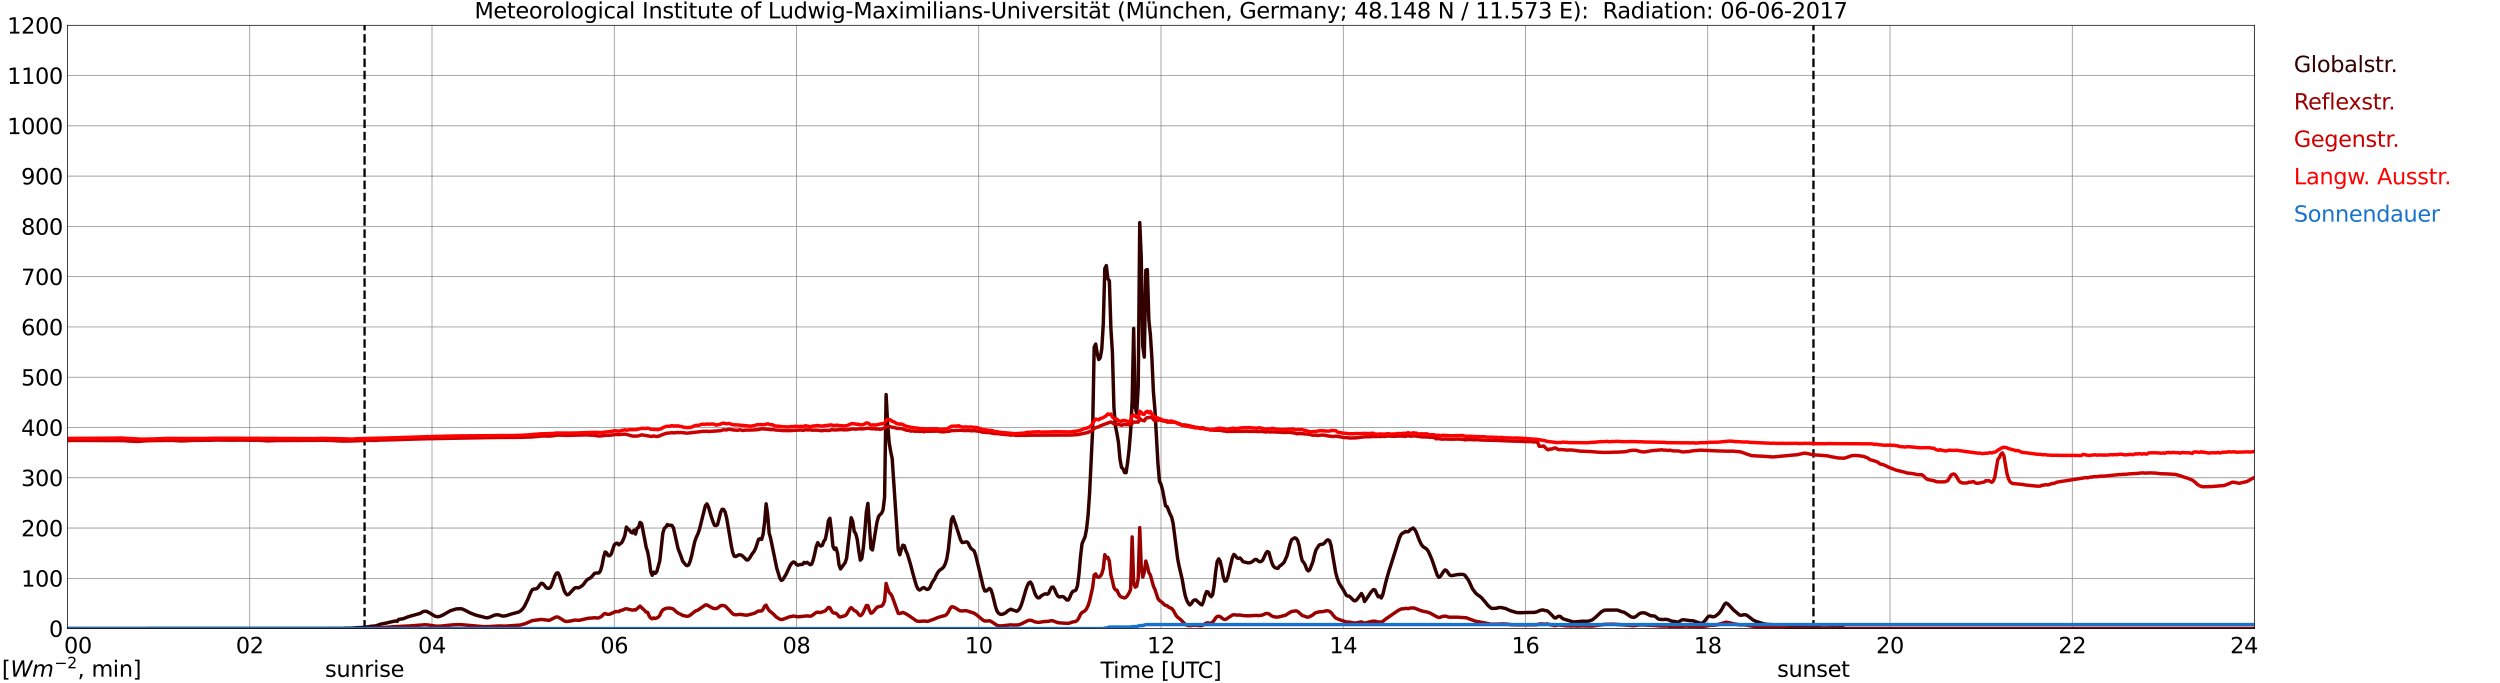 <?xml version="1.0" encoding="utf-8" standalone="no"?>
<!DOCTYPE svg PUBLIC "-//W3C//DTD SVG 1.1//EN"
  "http://www.w3.org/Graphics/SVG/1.1/DTD/svg11.dtd">
<svg xmlns:xlink="http://www.w3.org/1999/xlink" width="1085.4pt" height="296.64pt" viewBox="0 0 1085.4 296.64" xmlns="http://www.w3.org/2000/svg" version="1.1">
 <defs>
  <style type="text/css">*{stroke-linejoin: round; stroke-linecap: butt}</style>
 </defs>
 <g id="figure_1">
  <g id="patch_1">
   <path d="M 0 296.64 
L 1085.4 296.64 
L 1085.4 0 
L 0 0 
z
" style="fill: #ffffff"/>
  </g>
  <g id="axes_1">
   <g id="patch_2">
    <path d="M 29.306 272.909 
L 978.814 272.909 
L 978.814 10.976 
L 29.306 10.976 
z
" style="fill: #ffffff"/>
   </g>
   <g id="patch_3">
    <path d="M 978.814 272.909 
L 978.814 272.909 
L 978.814 10.976 
L 978.814 10.976 
z
" clip-path="url(#p82a9843ee4)" style="fill: #d3d3d3; opacity: 0.25; stroke: #d3d3d3; stroke-linejoin: miter"/>
   </g>
   <g id="matplotlib.axis_1">
    <g id="xtick_1">
     <g id="line2d_1">
      <path d="M 29.306 272.909 
L 29.306 10.976 
" clip-path="url(#p82a9843ee4)" style="fill: none; stroke: #808080; stroke-width: 0.3; stroke-linecap: square"/>
     </g>
     <g id="line2d_2"/>
     <g id="text_1">
      <!--    00 -->
      <g transform="translate(18.733 283.627) scale(0.095 -0.095)">
       <defs>
        <path id="DejaVuSans-20" transform="scale(0.016)"/>
        <path id="DejaVuSans-30" d="M 2034 4250 
Q 1547 4250 1301 3770 
Q 1056 3291 1056 2328 
Q 1056 1369 1301 889 
Q 1547 409 2034 409 
Q 2525 409 2770 889 
Q 3016 1369 3016 2328 
Q 3016 3291 2770 3770 
Q 2525 4250 2034 4250 
z
M 2034 4750 
Q 2819 4750 3233 4129 
Q 3647 3509 3647 2328 
Q 3647 1150 3233 529 
Q 2819 -91 2034 -91 
Q 1250 -91 836 529 
Q 422 1150 422 2328 
Q 422 3509 836 4129 
Q 1250 4750 2034 4750 
z
" transform="scale(0.016)"/>
       </defs>
       <use xlink:href="#DejaVuSans-20"/>
       <use xlink:href="#DejaVuSans-20" transform="translate(31.787 0)"/>
       <use xlink:href="#DejaVuSans-20" transform="translate(63.574 0)"/>
       <use xlink:href="#DejaVuSans-30" transform="translate(95.361 0)"/>
       <use xlink:href="#DejaVuSans-30" transform="translate(158.984 0)"/>
      </g>
     </g>
    </g>
    <g id="xtick_2">
     <g id="line2d_3">
      <path d="M 108.431 272.909 
L 108.431 10.976 
" clip-path="url(#p82a9843ee4)" style="fill: none; stroke: #808080; stroke-width: 0.3; stroke-linecap: square"/>
     </g>
     <g id="line2d_4"/>
     <g id="text_2">
      <!-- 02 -->
      <g transform="translate(102.387 283.627) scale(0.095 -0.095)">
       <defs>
        <path id="DejaVuSans-32" d="M 1228 531 
L 3431 531 
L 3431 0 
L 469 0 
L 469 531 
Q 828 903 1448 1529 
Q 2069 2156 2228 2338 
Q 2531 2678 2651 2914 
Q 2772 3150 2772 3378 
Q 2772 3750 2511 3984 
Q 2250 4219 1831 4219 
Q 1534 4219 1204 4116 
Q 875 4013 500 3803 
L 500 4441 
Q 881 4594 1212 4672 
Q 1544 4750 1819 4750 
Q 2544 4750 2975 4387 
Q 3406 4025 3406 3419 
Q 3406 3131 3298 2873 
Q 3191 2616 2906 2266 
Q 2828 2175 2409 1742 
Q 1991 1309 1228 531 
z
" transform="scale(0.016)"/>
       </defs>
       <use xlink:href="#DejaVuSans-30"/>
       <use xlink:href="#DejaVuSans-32" transform="translate(63.623 0)"/>
      </g>
     </g>
    </g>
    <g id="xtick_3">
     <g id="line2d_5">
      <path d="M 187.557 272.909 
L 187.557 10.976 
" clip-path="url(#p82a9843ee4)" style="fill: none; stroke: #808080; stroke-width: 0.3; stroke-linecap: square"/>
     </g>
     <g id="line2d_6"/>
     <g id="text_3">
      <!-- 04 -->
      <g transform="translate(181.513 283.627) scale(0.095 -0.095)">
       <defs>
        <path id="DejaVuSans-34" d="M 2419 4116 
L 825 1625 
L 2419 1625 
L 2419 4116 
z
M 2253 4666 
L 3047 4666 
L 3047 1625 
L 3713 1625 
L 3713 1100 
L 3047 1100 
L 3047 0 
L 2419 0 
L 2419 1100 
L 313 1100 
L 313 1709 
L 2253 4666 
z
" transform="scale(0.016)"/>
       </defs>
       <use xlink:href="#DejaVuSans-30"/>
       <use xlink:href="#DejaVuSans-34" transform="translate(63.623 0)"/>
      </g>
     </g>
    </g>
    <g id="xtick_4">
     <g id="line2d_7">
      <path d="M 266.683 272.909 
L 266.683 10.976 
" clip-path="url(#p82a9843ee4)" style="fill: none; stroke: #808080; stroke-width: 0.3; stroke-linecap: square"/>
     </g>
     <g id="line2d_8"/>
     <g id="text_4">
      <!-- 06 -->
      <g transform="translate(260.638 283.627) scale(0.095 -0.095)">
       <defs>
        <path id="DejaVuSans-36" d="M 2113 2584 
Q 1688 2584 1439 2293 
Q 1191 2003 1191 1497 
Q 1191 994 1439 701 
Q 1688 409 2113 409 
Q 2538 409 2786 701 
Q 3034 994 3034 1497 
Q 3034 2003 2786 2293 
Q 2538 2584 2113 2584 
z
M 3366 4563 
L 3366 3988 
Q 3128 4100 2886 4159 
Q 2644 4219 2406 4219 
Q 1781 4219 1451 3797 
Q 1122 3375 1075 2522 
Q 1259 2794 1537 2939 
Q 1816 3084 2150 3084 
Q 2853 3084 3261 2657 
Q 3669 2231 3669 1497 
Q 3669 778 3244 343 
Q 2819 -91 2113 -91 
Q 1303 -91 875 529 
Q 447 1150 447 2328 
Q 447 3434 972 4092 
Q 1497 4750 2381 4750 
Q 2619 4750 2861 4703 
Q 3103 4656 3366 4563 
z
" transform="scale(0.016)"/>
       </defs>
       <use xlink:href="#DejaVuSans-30"/>
       <use xlink:href="#DejaVuSans-36" transform="translate(63.623 0)"/>
      </g>
     </g>
    </g>
    <g id="xtick_5">
     <g id="line2d_9">
      <path d="M 345.808 272.909 
L 345.808 10.976 
" clip-path="url(#p82a9843ee4)" style="fill: none; stroke: #808080; stroke-width: 0.3; stroke-linecap: square"/>
     </g>
     <g id="line2d_10"/>
     <g id="text_5">
      <!-- 08 -->
      <g transform="translate(339.764 283.627) scale(0.095 -0.095)">
       <defs>
        <path id="DejaVuSans-38" d="M 2034 2216 
Q 1584 2216 1326 1975 
Q 1069 1734 1069 1313 
Q 1069 891 1326 650 
Q 1584 409 2034 409 
Q 2484 409 2743 651 
Q 3003 894 3003 1313 
Q 3003 1734 2745 1975 
Q 2488 2216 2034 2216 
z
M 1403 2484 
Q 997 2584 770 2862 
Q 544 3141 544 3541 
Q 544 4100 942 4425 
Q 1341 4750 2034 4750 
Q 2731 4750 3128 4425 
Q 3525 4100 3525 3541 
Q 3525 3141 3298 2862 
Q 3072 2584 2669 2484 
Q 3125 2378 3379 2068 
Q 3634 1759 3634 1313 
Q 3634 634 3220 271 
Q 2806 -91 2034 -91 
Q 1263 -91 848 271 
Q 434 634 434 1313 
Q 434 1759 690 2068 
Q 947 2378 1403 2484 
z
M 1172 3481 
Q 1172 3119 1398 2916 
Q 1625 2713 2034 2713 
Q 2441 2713 2670 2916 
Q 2900 3119 2900 3481 
Q 2900 3844 2670 4047 
Q 2441 4250 2034 4250 
Q 1625 4250 1398 4047 
Q 1172 3844 1172 3481 
z
" transform="scale(0.016)"/>
       </defs>
       <use xlink:href="#DejaVuSans-30"/>
       <use xlink:href="#DejaVuSans-38" transform="translate(63.623 0)"/>
      </g>
     </g>
    </g>
    <g id="xtick_6">
     <g id="line2d_11">
      <path d="M 424.934 272.909 
L 424.934 10.976 
" clip-path="url(#p82a9843ee4)" style="fill: none; stroke: #808080; stroke-width: 0.3; stroke-linecap: square"/>
     </g>
     <g id="line2d_12"/>
     <g id="text_6">
      <!-- 10 -->
      <g transform="translate(418.89 283.627) scale(0.095 -0.095)">
       <defs>
        <path id="DejaVuSans-31" d="M 794 531 
L 1825 531 
L 1825 4091 
L 703 3866 
L 703 4441 
L 1819 4666 
L 2450 4666 
L 2450 531 
L 3481 531 
L 3481 0 
L 794 0 
L 794 531 
z
" transform="scale(0.016)"/>
       </defs>
       <use xlink:href="#DejaVuSans-31"/>
       <use xlink:href="#DejaVuSans-30" transform="translate(63.623 0)"/>
      </g>
     </g>
    </g>
    <g id="xtick_7">
     <g id="line2d_13">
      <path d="M 504.06 272.909 
L 504.06 10.976 
" clip-path="url(#p82a9843ee4)" style="fill: none; stroke: #808080; stroke-width: 0.3; stroke-linecap: square"/>
     </g>
     <g id="line2d_14"/>
     <g id="text_7">
      <!-- 12 -->
      <g transform="translate(498.015 283.627) scale(0.095 -0.095)">
       <use xlink:href="#DejaVuSans-31"/>
       <use xlink:href="#DejaVuSans-32" transform="translate(63.623 0)"/>
      </g>
     </g>
    </g>
    <g id="xtick_8">
     <g id="line2d_15">
      <path d="M 583.185 272.909 
L 583.185 10.976 
" clip-path="url(#p82a9843ee4)" style="fill: none; stroke: #808080; stroke-width: 0.3; stroke-linecap: square"/>
     </g>
     <g id="line2d_16"/>
     <g id="text_8">
      <!-- 14 -->
      <g transform="translate(577.141 283.627) scale(0.095 -0.095)">
       <use xlink:href="#DejaVuSans-31"/>
       <use xlink:href="#DejaVuSans-34" transform="translate(63.623 0)"/>
      </g>
     </g>
    </g>
    <g id="xtick_9">
     <g id="line2d_17">
      <path d="M 662.311 272.909 
L 662.311 10.976 
" clip-path="url(#p82a9843ee4)" style="fill: none; stroke: #808080; stroke-width: 0.3; stroke-linecap: square"/>
     </g>
     <g id="line2d_18"/>
     <g id="text_9">
      <!-- 16 -->
      <g transform="translate(656.267 283.627) scale(0.095 -0.095)">
       <use xlink:href="#DejaVuSans-31"/>
       <use xlink:href="#DejaVuSans-36" transform="translate(63.623 0)"/>
      </g>
     </g>
    </g>
    <g id="xtick_10">
     <g id="line2d_19">
      <path d="M 741.437 272.909 
L 741.437 10.976 
" clip-path="url(#p82a9843ee4)" style="fill: none; stroke: #808080; stroke-width: 0.3; stroke-linecap: square"/>
     </g>
     <g id="line2d_20"/>
     <g id="text_10">
      <!-- 18 -->
      <g transform="translate(735.392 283.627) scale(0.095 -0.095)">
       <use xlink:href="#DejaVuSans-31"/>
       <use xlink:href="#DejaVuSans-38" transform="translate(63.623 0)"/>
      </g>
     </g>
    </g>
    <g id="xtick_11">
     <g id="line2d_21">
      <path d="M 820.562 272.909 
L 820.562 10.976 
" clip-path="url(#p82a9843ee4)" style="fill: none; stroke: #808080; stroke-width: 0.3; stroke-linecap: square"/>
     </g>
     <g id="line2d_22"/>
     <g id="text_11">
      <!-- 20 -->
      <g transform="translate(814.518 283.627) scale(0.095 -0.095)">
       <use xlink:href="#DejaVuSans-32"/>
       <use xlink:href="#DejaVuSans-30" transform="translate(63.623 0)"/>
      </g>
     </g>
    </g>
    <g id="xtick_12">
     <g id="line2d_23">
      <path d="M 899.688 272.909 
L 899.688 10.976 
" clip-path="url(#p82a9843ee4)" style="fill: none; stroke: #808080; stroke-width: 0.3; stroke-linecap: square"/>
     </g>
     <g id="line2d_24"/>
     <g id="text_12">
      <!-- 22 -->
      <g transform="translate(893.644 283.627) scale(0.095 -0.095)">
       <use xlink:href="#DejaVuSans-32"/>
       <use xlink:href="#DejaVuSans-32" transform="translate(63.623 0)"/>
      </g>
     </g>
    </g>
    <g id="xtick_13">
     <g id="line2d_25">
      <path d="M 978.814 272.909 
L 978.814 10.976 
" clip-path="url(#p82a9843ee4)" style="fill: none; stroke: #808080; stroke-width: 0.3; stroke-linecap: square"/>
     </g>
     <g id="line2d_26"/>
     <g id="text_13">
      <!-- 24    -->
      <g transform="translate(968.241 283.627) scale(0.095 -0.095)">
       <use xlink:href="#DejaVuSans-32"/>
       <use xlink:href="#DejaVuSans-34" transform="translate(63.623 0)"/>
       <use xlink:href="#DejaVuSans-20" transform="translate(127.246 0)"/>
       <use xlink:href="#DejaVuSans-20" transform="translate(159.033 0)"/>
       <use xlink:href="#DejaVuSans-20" transform="translate(190.82 0)"/>
      </g>
     </g>
    </g>
    <g id="text_14">
     <!-- Time [UTC] -->
     <g transform="translate(477.806 294.322) scale(0.095 -0.095)">
      <defs>
       <path id="DejaVuSans-54" d="M -19 4666 
L 3928 4666 
L 3928 4134 
L 2272 4134 
L 2272 0 
L 1638 0 
L 1638 4134 
L -19 4134 
L -19 4666 
z
" transform="scale(0.016)"/>
       <path id="DejaVuSans-69" d="M 603 3500 
L 1178 3500 
L 1178 0 
L 603 0 
L 603 3500 
z
M 603 4863 
L 1178 4863 
L 1178 4134 
L 603 4134 
L 603 4863 
z
" transform="scale(0.016)"/>
       <path id="DejaVuSans-6d" d="M 3328 2828 
Q 3544 3216 3844 3400 
Q 4144 3584 4550 3584 
Q 5097 3584 5394 3201 
Q 5691 2819 5691 2113 
L 5691 0 
L 5113 0 
L 5113 2094 
Q 5113 2597 4934 2840 
Q 4756 3084 4391 3084 
Q 3944 3084 3684 2787 
Q 3425 2491 3425 1978 
L 3425 0 
L 2847 0 
L 2847 2094 
Q 2847 2600 2669 2842 
Q 2491 3084 2119 3084 
Q 1678 3084 1418 2786 
Q 1159 2488 1159 1978 
L 1159 0 
L 581 0 
L 581 3500 
L 1159 3500 
L 1159 2956 
Q 1356 3278 1631 3431 
Q 1906 3584 2284 3584 
Q 2666 3584 2933 3390 
Q 3200 3197 3328 2828 
z
" transform="scale(0.016)"/>
       <path id="DejaVuSans-65" d="M 3597 1894 
L 3597 1613 
L 953 1613 
Q 991 1019 1311 708 
Q 1631 397 2203 397 
Q 2534 397 2845 478 
Q 3156 559 3463 722 
L 3463 178 
Q 3153 47 2828 -22 
Q 2503 -91 2169 -91 
Q 1331 -91 842 396 
Q 353 884 353 1716 
Q 353 2575 817 3079 
Q 1281 3584 2069 3584 
Q 2775 3584 3186 3129 
Q 3597 2675 3597 1894 
z
M 3022 2063 
Q 3016 2534 2758 2815 
Q 2500 3097 2075 3097 
Q 1594 3097 1305 2825 
Q 1016 2553 972 2059 
L 3022 2063 
z
" transform="scale(0.016)"/>
       <path id="DejaVuSans-5b" d="M 550 4863 
L 1875 4863 
L 1875 4416 
L 1125 4416 
L 1125 -397 
L 1875 -397 
L 1875 -844 
L 550 -844 
L 550 4863 
z
" transform="scale(0.016)"/>
       <path id="DejaVuSans-55" d="M 556 4666 
L 1191 4666 
L 1191 1831 
Q 1191 1081 1462 751 
Q 1734 422 2344 422 
Q 2950 422 3222 751 
Q 3494 1081 3494 1831 
L 3494 4666 
L 4128 4666 
L 4128 1753 
Q 4128 841 3676 375 
Q 3225 -91 2344 -91 
Q 1459 -91 1007 375 
Q 556 841 556 1753 
L 556 4666 
z
" transform="scale(0.016)"/>
       <path id="DejaVuSans-43" d="M 4122 4306 
L 4122 3641 
Q 3803 3938 3442 4084 
Q 3081 4231 2675 4231 
Q 1875 4231 1450 3742 
Q 1025 3253 1025 2328 
Q 1025 1406 1450 917 
Q 1875 428 2675 428 
Q 3081 428 3442 575 
Q 3803 722 4122 1019 
L 4122 359 
Q 3791 134 3420 21 
Q 3050 -91 2638 -91 
Q 1578 -91 968 557 
Q 359 1206 359 2328 
Q 359 3453 968 4101 
Q 1578 4750 2638 4750 
Q 3056 4750 3426 4639 
Q 3797 4528 4122 4306 
z
" transform="scale(0.016)"/>
       <path id="DejaVuSans-5d" d="M 1947 4863 
L 1947 -844 
L 622 -844 
L 622 -397 
L 1369 -397 
L 1369 4416 
L 622 4416 
L 622 4863 
L 1947 4863 
z
" transform="scale(0.016)"/>
      </defs>
      <use xlink:href="#DejaVuSans-54"/>
      <use xlink:href="#DejaVuSans-69" transform="translate(57.959 0)"/>
      <use xlink:href="#DejaVuSans-6d" transform="translate(85.742 0)"/>
      <use xlink:href="#DejaVuSans-65" transform="translate(183.154 0)"/>
      <use xlink:href="#DejaVuSans-20" transform="translate(244.678 0)"/>
      <use xlink:href="#DejaVuSans-5b" transform="translate(276.465 0)"/>
      <use xlink:href="#DejaVuSans-55" transform="translate(315.479 0)"/>
      <use xlink:href="#DejaVuSans-54" transform="translate(388.672 0)"/>
      <use xlink:href="#DejaVuSans-43" transform="translate(443.881 0)"/>
      <use xlink:href="#DejaVuSans-5d" transform="translate(513.705 0)"/>
     </g>
    </g>
   </g>
   <g id="matplotlib.axis_2">
    <g id="ytick_1">
     <g id="line2d_27">
      <path d="M 29.306 272.909 
L 978.814 272.909 
" clip-path="url(#p82a9843ee4)" style="fill: none; stroke: #808080; stroke-width: 0.3; stroke-linecap: square"/>
     </g>
     <g id="line2d_28"/>
     <g id="text_15">
      <!-- 0 -->
      <g transform="translate(21.261 276.518) scale(0.095 -0.095)">
       <use xlink:href="#DejaVuSans-30"/>
      </g>
     </g>
    </g>
    <g id="ytick_2">
     <g id="line2d_29">
      <path d="M 29.306 251.081 
L 978.814 251.081 
" clip-path="url(#p82a9843ee4)" style="fill: none; stroke: #808080; stroke-width: 0.3; stroke-linecap: square"/>
     </g>
     <g id="line2d_30"/>
     <g id="text_16">
      <!-- 100 -->
      <g transform="translate(9.173 254.69) scale(0.095 -0.095)">
       <use xlink:href="#DejaVuSans-31"/>
       <use xlink:href="#DejaVuSans-30" transform="translate(63.623 0)"/>
       <use xlink:href="#DejaVuSans-30" transform="translate(127.246 0)"/>
      </g>
     </g>
    </g>
    <g id="ytick_3">
     <g id="line2d_31">
      <path d="M 29.306 229.253 
L 978.814 229.253 
" clip-path="url(#p82a9843ee4)" style="fill: none; stroke: #808080; stroke-width: 0.3; stroke-linecap: square"/>
     </g>
     <g id="line2d_32"/>
     <g id="text_17">
      <!-- 200 -->
      <g transform="translate(9.173 232.863) scale(0.095 -0.095)">
       <use xlink:href="#DejaVuSans-32"/>
       <use xlink:href="#DejaVuSans-30" transform="translate(63.623 0)"/>
       <use xlink:href="#DejaVuSans-30" transform="translate(127.246 0)"/>
      </g>
     </g>
    </g>
    <g id="ytick_4">
     <g id="line2d_33">
      <path d="M 29.306 207.426 
L 978.814 207.426 
" clip-path="url(#p82a9843ee4)" style="fill: none; stroke: #808080; stroke-width: 0.3; stroke-linecap: square"/>
     </g>
     <g id="line2d_34"/>
     <g id="text_18">
      <!-- 300 -->
      <g transform="translate(9.173 211.035) scale(0.095 -0.095)">
       <defs>
        <path id="DejaVuSans-33" d="M 2597 2516 
Q 3050 2419 3304 2112 
Q 3559 1806 3559 1356 
Q 3559 666 3084 287 
Q 2609 -91 1734 -91 
Q 1441 -91 1130 -33 
Q 819 25 488 141 
L 488 750 
Q 750 597 1062 519 
Q 1375 441 1716 441 
Q 2309 441 2620 675 
Q 2931 909 2931 1356 
Q 2931 1769 2642 2001 
Q 2353 2234 1838 2234 
L 1294 2234 
L 1294 2753 
L 1863 2753 
Q 2328 2753 2575 2939 
Q 2822 3125 2822 3475 
Q 2822 3834 2567 4026 
Q 2313 4219 1838 4219 
Q 1578 4219 1281 4162 
Q 984 4106 628 3988 
L 628 4550 
Q 988 4650 1302 4700 
Q 1616 4750 1894 4750 
Q 2613 4750 3031 4423 
Q 3450 4097 3450 3541 
Q 3450 3153 3228 2886 
Q 3006 2619 2597 2516 
z
" transform="scale(0.016)"/>
       </defs>
       <use xlink:href="#DejaVuSans-33"/>
       <use xlink:href="#DejaVuSans-30" transform="translate(63.623 0)"/>
       <use xlink:href="#DejaVuSans-30" transform="translate(127.246 0)"/>
      </g>
     </g>
    </g>
    <g id="ytick_5">
     <g id="line2d_35">
      <path d="M 29.306 185.598 
L 978.814 185.598 
" clip-path="url(#p82a9843ee4)" style="fill: none; stroke: #808080; stroke-width: 0.3; stroke-linecap: square"/>
     </g>
     <g id="line2d_36"/>
     <g id="text_19">
      <!-- 400 -->
      <g transform="translate(9.173 189.207) scale(0.095 -0.095)">
       <use xlink:href="#DejaVuSans-34"/>
       <use xlink:href="#DejaVuSans-30" transform="translate(63.623 0)"/>
       <use xlink:href="#DejaVuSans-30" transform="translate(127.246 0)"/>
      </g>
     </g>
    </g>
    <g id="ytick_6">
     <g id="line2d_37">
      <path d="M 29.306 163.77 
L 978.814 163.77 
" clip-path="url(#p82a9843ee4)" style="fill: none; stroke: #808080; stroke-width: 0.3; stroke-linecap: square"/>
     </g>
     <g id="line2d_38"/>
     <g id="text_20">
      <!-- 500 -->
      <g transform="translate(9.173 167.379) scale(0.095 -0.095)">
       <defs>
        <path id="DejaVuSans-35" d="M 691 4666 
L 3169 4666 
L 3169 4134 
L 1269 4134 
L 1269 2991 
Q 1406 3038 1543 3061 
Q 1681 3084 1819 3084 
Q 2600 3084 3056 2656 
Q 3513 2228 3513 1497 
Q 3513 744 3044 326 
Q 2575 -91 1722 -91 
Q 1428 -91 1123 -41 
Q 819 9 494 109 
L 494 744 
Q 775 591 1075 516 
Q 1375 441 1709 441 
Q 2250 441 2565 725 
Q 2881 1009 2881 1497 
Q 2881 1984 2565 2268 
Q 2250 2553 1709 2553 
Q 1456 2553 1204 2497 
Q 953 2441 691 2322 
L 691 4666 
z
" transform="scale(0.016)"/>
       </defs>
       <use xlink:href="#DejaVuSans-35"/>
       <use xlink:href="#DejaVuSans-30" transform="translate(63.623 0)"/>
       <use xlink:href="#DejaVuSans-30" transform="translate(127.246 0)"/>
      </g>
     </g>
    </g>
    <g id="ytick_7">
     <g id="line2d_39">
      <path d="M 29.306 141.942 
L 978.814 141.942 
" clip-path="url(#p82a9843ee4)" style="fill: none; stroke: #808080; stroke-width: 0.3; stroke-linecap: square"/>
     </g>
     <g id="line2d_40"/>
     <g id="text_21">
      <!-- 600 -->
      <g transform="translate(9.173 145.551) scale(0.095 -0.095)">
       <use xlink:href="#DejaVuSans-36"/>
       <use xlink:href="#DejaVuSans-30" transform="translate(63.623 0)"/>
       <use xlink:href="#DejaVuSans-30" transform="translate(127.246 0)"/>
      </g>
     </g>
    </g>
    <g id="ytick_8">
     <g id="line2d_41">
      <path d="M 29.306 120.114 
L 978.814 120.114 
" clip-path="url(#p82a9843ee4)" style="fill: none; stroke: #808080; stroke-width: 0.3; stroke-linecap: square"/>
     </g>
     <g id="line2d_42"/>
     <g id="text_22">
      <!-- 700 -->
      <g transform="translate(9.173 123.724) scale(0.095 -0.095)">
       <defs>
        <path id="DejaVuSans-37" d="M 525 4666 
L 3525 4666 
L 3525 4397 
L 1831 0 
L 1172 0 
L 2766 4134 
L 525 4134 
L 525 4666 
z
" transform="scale(0.016)"/>
       </defs>
       <use xlink:href="#DejaVuSans-37"/>
       <use xlink:href="#DejaVuSans-30" transform="translate(63.623 0)"/>
       <use xlink:href="#DejaVuSans-30" transform="translate(127.246 0)"/>
      </g>
     </g>
    </g>
    <g id="ytick_9">
     <g id="line2d_43">
      <path d="M 29.306 98.287 
L 978.814 98.287 
" clip-path="url(#p82a9843ee4)" style="fill: none; stroke: #808080; stroke-width: 0.3; stroke-linecap: square"/>
     </g>
     <g id="line2d_44"/>
     <g id="text_23">
      <!-- 800 -->
      <g transform="translate(9.173 101.896) scale(0.095 -0.095)">
       <use xlink:href="#DejaVuSans-38"/>
       <use xlink:href="#DejaVuSans-30" transform="translate(63.623 0)"/>
       <use xlink:href="#DejaVuSans-30" transform="translate(127.246 0)"/>
      </g>
     </g>
    </g>
    <g id="ytick_10">
     <g id="line2d_45">
      <path d="M 29.306 76.459 
L 978.814 76.459 
" clip-path="url(#p82a9843ee4)" style="fill: none; stroke: #808080; stroke-width: 0.3; stroke-linecap: square"/>
     </g>
     <g id="line2d_46"/>
     <g id="text_24">
      <!-- 900 -->
      <g transform="translate(9.173 80.068) scale(0.095 -0.095)">
       <defs>
        <path id="DejaVuSans-39" d="M 703 97 
L 703 672 
Q 941 559 1184 500 
Q 1428 441 1663 441 
Q 2288 441 2617 861 
Q 2947 1281 2994 2138 
Q 2813 1869 2534 1725 
Q 2256 1581 1919 1581 
Q 1219 1581 811 2004 
Q 403 2428 403 3163 
Q 403 3881 828 4315 
Q 1253 4750 1959 4750 
Q 2769 4750 3195 4129 
Q 3622 3509 3622 2328 
Q 3622 1225 3098 567 
Q 2575 -91 1691 -91 
Q 1453 -91 1209 -44 
Q 966 3 703 97 
z
M 1959 2075 
Q 2384 2075 2632 2365 
Q 2881 2656 2881 3163 
Q 2881 3666 2632 3958 
Q 2384 4250 1959 4250 
Q 1534 4250 1286 3958 
Q 1038 3666 1038 3163 
Q 1038 2656 1286 2365 
Q 1534 2075 1959 2075 
z
" transform="scale(0.016)"/>
       </defs>
       <use xlink:href="#DejaVuSans-39"/>
       <use xlink:href="#DejaVuSans-30" transform="translate(63.623 0)"/>
       <use xlink:href="#DejaVuSans-30" transform="translate(127.246 0)"/>
      </g>
     </g>
    </g>
    <g id="ytick_11">
     <g id="line2d_47">
      <path d="M 29.306 54.631 
L 978.814 54.631 
" clip-path="url(#p82a9843ee4)" style="fill: none; stroke: #808080; stroke-width: 0.3; stroke-linecap: square"/>
     </g>
     <g id="line2d_48"/>
     <g id="text_25">
      <!-- 1000 -->
      <g transform="translate(3.128 58.24) scale(0.095 -0.095)">
       <use xlink:href="#DejaVuSans-31"/>
       <use xlink:href="#DejaVuSans-30" transform="translate(63.623 0)"/>
       <use xlink:href="#DejaVuSans-30" transform="translate(127.246 0)"/>
       <use xlink:href="#DejaVuSans-30" transform="translate(190.869 0)"/>
      </g>
     </g>
    </g>
    <g id="ytick_12">
     <g id="line2d_49">
      <path d="M 29.306 32.803 
L 978.814 32.803 
" clip-path="url(#p82a9843ee4)" style="fill: none; stroke: #808080; stroke-width: 0.3; stroke-linecap: square"/>
     </g>
     <g id="line2d_50"/>
     <g id="text_26">
      <!-- 1100 -->
      <g transform="translate(3.128 36.413) scale(0.095 -0.095)">
       <use xlink:href="#DejaVuSans-31"/>
       <use xlink:href="#DejaVuSans-31" transform="translate(63.623 0)"/>
       <use xlink:href="#DejaVuSans-30" transform="translate(127.246 0)"/>
       <use xlink:href="#DejaVuSans-30" transform="translate(190.869 0)"/>
      </g>
     </g>
    </g>
    <g id="ytick_13">
     <g id="line2d_51">
      <path d="M 29.306 10.976 
L 978.814 10.976 
" clip-path="url(#p82a9843ee4)" style="fill: none; stroke: #808080; stroke-width: 0.3; stroke-linecap: square"/>
     </g>
     <g id="line2d_52"/>
     <g id="text_27">
      <!-- 1200 -->
      <g transform="translate(3.128 14.585) scale(0.095 -0.095)">
       <use xlink:href="#DejaVuSans-31"/>
       <use xlink:href="#DejaVuSans-32" transform="translate(63.623 0)"/>
       <use xlink:href="#DejaVuSans-30" transform="translate(127.246 0)"/>
       <use xlink:href="#DejaVuSans-30" transform="translate(190.869 0)"/>
      </g>
     </g>
    </g>
   </g>
   <g id="line2d_53">
    <path d="M 158.281 272.909 
L 158.281 10.976 
" clip-path="url(#p82a9843ee4)" style="fill: none; stroke-dasharray: 3.7,1.6; stroke-dashoffset: 0; stroke: #000000"/>
   </g>
   <g id="line2d_54">
    <path d="M 787.33 272.909 
L 787.33 10.976 
" clip-path="url(#p82a9843ee4)" style="fill: none; stroke-dasharray: 3.7,1.6; stroke-dashoffset: 0; stroke: #000000"/>
   </g>
   <g id="line2d_55">
    <path d="M 29.306 272.909 
L 148.654 272.865 
L 149.972 272.758 
L 151.951 272.78 
L 155.907 272.464 
L 157.885 272.378 
L 161.182 271.913 
L 163.16 271.743 
L 165.138 271.003 
L 167.776 270.495 
L 169.094 270.156 
L 171.073 269.735 
L 171.732 269.587 
L 172.391 269.798 
L 173.051 268.93 
L 175.029 268.635 
L 177.007 267.851 
L 178.326 267.45 
L 182.282 266.35 
L 183.601 265.588 
L 184.26 265.398 
L 184.92 265.398 
L 185.579 265.568 
L 186.898 266.328 
L 188.217 267.175 
L 188.876 267.513 
L 189.535 267.703 
L 190.195 267.747 
L 190.854 267.64 
L 192.173 267.09 
L 195.47 265.186 
L 198.107 264.361 
L 200.085 264.278 
L 200.745 264.424 
L 202.063 265.018 
L 204.042 266.075 
L 206.679 267.09 
L 209.976 267.915 
L 210.635 268.126 
L 211.295 268.211 
L 211.954 268.168 
L 213.273 267.703 
L 214.592 267.09 
L 215.91 266.878 
L 216.57 266.985 
L 217.889 267.408 
L 218.548 267.491 
L 219.867 267.282 
L 221.845 266.625 
L 225.142 265.736 
L 225.801 265.376 
L 226.461 264.826 
L 227.12 264.086 
L 227.779 263.071 
L 229.098 260.343 
L 230.417 257.191 
L 231.076 256.027 
L 231.736 255.733 
L 232.395 255.711 
L 233.054 255.543 
L 233.714 254.929 
L 234.373 253.912 
L 235.033 253.235 
L 235.692 253.384 
L 237.011 254.971 
L 237.67 255.414 
L 238.329 255.458 
L 238.989 255.012 
L 239.648 253.596 
L 240.967 249.894 
L 241.626 248.815 
L 242.286 248.73 
L 242.945 250.022 
L 244.923 256.368 
L 245.583 257.636 
L 246.242 258.249 
L 246.901 258.059 
L 249.539 255.246 
L 250.198 255.119 
L 250.858 255.224 
L 251.517 255.119 
L 252.836 254.231 
L 253.495 253.491 
L 254.155 252.539 
L 254.814 251.797 
L 255.473 251.332 
L 256.133 251.016 
L 256.792 250.507 
L 258.111 248.942 
L 258.77 248.774 
L 259.43 248.796 
L 260.089 248.689 
L 260.748 247.715 
L 261.408 245.305 
L 262.067 241.9 
L 262.726 239.637 
L 263.386 240.038 
L 264.045 241.243 
L 264.705 241.265 
L 265.364 240.567 
L 266.683 236.57 
L 267.342 235.957 
L 268.002 235.85 
L 268.661 236.548 
L 269.98 235.511 
L 270.639 234.18 
L 271.298 232.444 
L 271.958 228.828 
L 272.617 229.675 
L 273.277 230.161 
L 273.936 231.091 
L 274.595 231.388 
L 275.255 230.161 
L 275.914 231.875 
L 276.573 229.336 
L 277.233 228.954 
L 277.892 226.798 
L 278.552 227.306 
L 279.87 233.99 
L 280.53 237.563 
L 281.189 239.615 
L 281.849 243.21 
L 282.508 248.117 
L 283.167 249.767 
L 283.827 248.392 
L 284.486 248.942 
L 285.145 248.202 
L 286.464 243.422 
L 287.783 231.408 
L 288.442 229.4 
L 289.102 228.786 
L 289.761 227.749 
L 290.42 228.11 
L 291.08 228.003 
L 291.739 228.129 
L 292.399 229.21 
L 294.377 238.135 
L 295.696 241.603 
L 296.355 243.548 
L 297.674 245.262 
L 298.333 245.58 
L 298.992 245.262 
L 299.652 243.612 
L 300.311 241.138 
L 301.63 235.131 
L 302.289 233.291 
L 302.949 231.938 
L 303.608 230.076 
L 306.246 219.542 
L 306.905 218.761 
L 307.564 220.009 
L 308.883 224.512 
L 309.543 226.481 
L 310.202 228.066 
L 310.861 228.214 
L 311.521 227.791 
L 312.839 222.526 
L 313.499 221.107 
L 314.158 221.192 
L 314.818 222.292 
L 315.477 224.894 
L 316.796 232.615 
L 317.455 236.675 
L 318.114 239.89 
L 318.774 241.477 
L 319.433 241.625 
L 320.752 240.905 
L 321.411 240.905 
L 322.071 241.117 
L 323.39 242.343 
L 324.049 243.064 
L 324.708 243.127 
L 325.368 242.407 
L 326.686 240.27 
L 327.346 239.447 
L 328.005 238.176 
L 329.324 234.199 
L 329.983 233.883 
L 330.643 234.221 
L 331.302 232.001 
L 331.961 226.756 
L 332.621 218.739 
L 333.28 223.371 
L 333.94 231.451 
L 334.599 233.82 
L 335.918 240.228 
L 337.236 246.681 
L 338.555 250.974 
L 339.215 251.989 
L 339.874 251.67 
L 341.193 249.492 
L 343.171 245.262 
L 343.83 244.458 
L 344.49 243.972 
L 345.149 244.247 
L 345.808 245.094 
L 346.468 245.388 
L 347.127 245.135 
L 348.446 245.03 
L 349.105 244.162 
L 349.765 244.458 
L 350.424 244.142 
L 351.743 245.198 
L 352.402 244.923 
L 353.062 243.083 
L 353.721 240.399 
L 354.38 237.247 
L 355.04 235.596 
L 355.699 236.611 
L 356.359 237.076 
L 357.018 236.76 
L 357.677 235.005 
L 358.337 234.073 
L 358.996 230.816 
L 359.655 226.058 
L 360.315 225.021 
L 360.974 230.393 
L 361.634 237.183 
L 362.293 238.537 
L 362.952 237.923 
L 363.612 240.143 
L 364.271 245.22 
L 364.93 247.019 
L 366.909 244.31 
L 367.568 242.322 
L 369.546 224.787 
L 370.206 226.355 
L 370.865 230.711 
L 371.524 231.726 
L 372.184 234.199 
L 372.843 239.128 
L 373.502 243.19 
L 374.162 242.514 
L 374.821 237.901 
L 375.481 230.753 
L 376.14 222.271 
L 376.799 218.549 
L 378.118 238.072 
L 378.777 238.768 
L 380.756 226.649 
L 381.415 224.281 
L 382.074 223.414 
L 382.734 222.842 
L 383.393 221.341 
L 384.053 215.842 
L 384.712 171.298 
L 385.371 183.926 
L 386.031 192.131 
L 386.69 196.001 
L 387.349 199.048 
L 389.987 238.705 
L 390.646 240.863 
L 391.306 238.558 
L 391.965 236.697 
L 392.624 236.928 
L 393.284 239.087 
L 393.943 240.525 
L 395.262 244.86 
L 396.581 249.915 
L 397.899 254.399 
L 398.559 255.711 
L 399.218 256.176 
L 399.878 255.796 
L 400.537 255.268 
L 401.196 255.097 
L 401.856 255.606 
L 402.515 255.922 
L 403.175 255.752 
L 403.834 254.866 
L 404.493 253.299 
L 405.153 252.201 
L 405.812 251.354 
L 406.471 249.789 
L 407.131 248.562 
L 407.79 247.715 
L 409.109 246.764 
L 409.768 246.067 
L 410.428 244.692 
L 411.087 242.533 
L 411.746 238.515 
L 413.065 225.676 
L 413.725 224.344 
L 415.043 228.151 
L 417.022 234.348 
L 417.681 235.511 
L 418.34 235.492 
L 419.659 235.236 
L 420.318 235.682 
L 420.978 237.14 
L 421.637 238.198 
L 422.297 238.641 
L 422.956 239.235 
L 423.615 241.138 
L 424.934 246.552 
L 426.253 252.116 
L 426.912 254.971 
L 427.572 256.577 
L 428.231 256.577 
L 429.55 255.479 
L 430.209 255.986 
L 430.869 257.889 
L 432.187 263.346 
L 432.847 265.271 
L 433.506 266.201 
L 434.165 266.646 
L 434.825 266.773 
L 436.144 266.35 
L 436.803 265.926 
L 437.462 265.249 
L 438.781 264.509 
L 441.419 265.398 
L 442.078 264.996 
L 442.737 264.171 
L 443.397 262.669 
L 444.056 260.618 
L 445.375 256.071 
L 446.034 254.272 
L 446.694 253.024 
L 447.353 252.707 
L 448.012 253.703 
L 449.331 257.699 
L 449.991 258.989 
L 450.65 259.561 
L 451.309 259.517 
L 451.969 258.778 
L 453.287 257.996 
L 453.947 257.784 
L 454.606 257.996 
L 455.266 257.636 
L 455.925 256.112 
L 456.584 254.949 
L 457.244 254.886 
L 457.903 255.944 
L 458.563 257.614 
L 459.222 258.736 
L 459.881 259.179 
L 461.2 258.989 
L 461.859 259.201 
L 463.178 260.491 
L 463.838 260.469 
L 464.497 259.264 
L 465.156 257.614 
L 465.816 256.684 
L 466.475 256.558 
L 467.134 256.156 
L 467.794 254.316 
L 468.453 249.217 
L 469.113 241.667 
L 469.772 236.061 
L 471.091 233.038 
L 471.75 229.589 
L 472.409 223.561 
L 473.069 213.917 
L 474.388 186.379 
L 475.047 150.739 
L 475.706 149.364 
L 476.366 153.509 
L 477.025 156.111 
L 477.685 155.307 
L 478.344 151.564 
L 479.003 140.672 
L 479.663 116.602 
L 480.322 115.291 
L 480.981 121.023 
L 481.641 121.911 
L 482.3 142.49 
L 482.96 152.959 
L 483.619 176.797 
L 484.278 185.046 
L 484.938 188.219 
L 485.597 192.153 
L 486.256 199.428 
L 486.916 202.918 
L 487.575 203.51 
L 488.235 205.16 
L 488.894 205.223 
L 489.553 200.866 
L 490.213 195.134 
L 490.872 187.224 
L 491.532 174.132 
L 492.191 142.595 
L 492.85 176.987 
L 493.51 179.421 
L 494.169 167.913 
L 494.828 96.634 
L 495.488 111.885 
L 496.147 150.252 
L 496.807 155.054 
L 497.466 117.299 
L 498.125 117.045 
L 498.785 138.873 
L 499.444 145.304 
L 500.103 155.456 
L 500.763 170.113 
L 501.422 177.96 
L 502.741 201.395 
L 503.4 209.01 
L 504.06 210.257 
L 504.719 212.69 
L 506.038 219.669 
L 506.697 219.924 
L 508.016 223.222 
L 508.675 224.512 
L 509.335 227.37 
L 511.313 242.767 
L 511.972 246.045 
L 513.291 251.629 
L 513.95 255.584 
L 514.61 258.756 
L 515.269 260.661 
L 515.929 261.929 
L 516.588 262.648 
L 517.247 262.078 
L 517.907 260.956 
L 518.566 260.491 
L 519.226 260.469 
L 521.204 262.331 
L 521.863 262.628 
L 522.522 261.063 
L 523.182 258.481 
L 523.841 256.852 
L 524.501 257.023 
L 525.16 258.376 
L 525.819 259.053 
L 526.479 258.208 
L 527.138 254.231 
L 527.797 248.182 
L 528.457 243.76 
L 529.116 242.618 
L 529.776 243.677 
L 530.435 246.615 
L 531.094 250.424 
L 531.754 252.306 
L 532.413 252.179 
L 533.073 250.444 
L 535.051 242.068 
L 535.71 240.715 
L 536.369 241.265 
L 537.029 242.195 
L 537.688 242.45 
L 538.348 242.239 
L 539.007 242.915 
L 539.666 243.845 
L 541.644 244.332 
L 542.304 244.354 
L 542.963 244.225 
L 543.623 243.887 
L 544.941 242.872 
L 545.601 242.957 
L 546.26 243.592 
L 546.919 243.887 
L 547.579 243.76 
L 548.238 243.168 
L 549.557 240.292 
L 550.216 239.447 
L 550.876 239.785 
L 552.195 244.373 
L 552.854 245.812 
L 553.513 246.425 
L 554.173 246.681 
L 554.832 246.764 
L 555.491 245.812 
L 556.151 245.388 
L 557.47 244.183 
L 558.788 241.243 
L 560.107 236.125 
L 560.766 234.328 
L 562.085 233.503 
L 562.745 233.735 
L 563.404 234.667 
L 564.063 237.013 
L 564.723 240.82 
L 565.382 243.465 
L 566.042 244.183 
L 566.701 245.388 
L 567.36 247.228 
L 568.02 247.885 
L 568.679 247.294 
L 569.998 243.887 
L 570.657 241.075 
L 571.317 238.833 
L 572.635 236.738 
L 573.295 236.358 
L 573.954 236.358 
L 574.613 236.105 
L 575.273 235.492 
L 575.932 234.645 
L 576.592 234.348 
L 577.251 234.793 
L 577.91 236.886 
L 579.889 248.54 
L 580.548 250.974 
L 581.207 252.729 
L 581.867 253.978 
L 583.185 256.008 
L 584.504 258.439 
L 585.164 258.799 
L 585.823 258.841 
L 587.801 260.788 
L 588.46 260.829 
L 589.12 260.323 
L 591.098 257.677 
L 591.757 258.841 
L 592.417 261.146 
L 593.076 260.301 
L 595.054 257.298 
L 595.714 256.514 
L 596.373 255.964 
L 597.032 256.197 
L 597.692 257.826 
L 598.351 259.074 
L 599.011 258.756 
L 599.67 259.624 
L 600.329 258.271 
L 601.648 252.792 
L 602.967 248.117 
L 607.582 233.545 
L 608.242 232.15 
L 608.901 231.451 
L 609.561 231.24 
L 610.22 230.711 
L 610.879 230.923 
L 611.539 230.816 
L 612.198 230.035 
L 613.517 229.229 
L 614.176 229.823 
L 614.836 230.986 
L 616.154 234.433 
L 616.814 235.871 
L 617.473 236.928 
L 618.133 237.585 
L 618.792 237.923 
L 619.451 238.451 
L 620.111 239.34 
L 621.429 242.302 
L 622.089 244.079 
L 623.408 248.034 
L 624.067 249.874 
L 624.726 250.655 
L 625.386 250.232 
L 626.705 248.16 
L 627.364 247.44 
L 628.023 247.715 
L 629.342 249.599 
L 630.001 249.894 
L 630.661 249.874 
L 632.639 249.472 
L 634.617 249.344 
L 635.276 249.451 
L 635.936 249.682 
L 637.255 251.48 
L 637.914 252.602 
L 639.233 255.562 
L 640.552 257.361 
L 641.211 258.016 
L 642.53 258.926 
L 643.189 259.476 
L 645.167 261.781 
L 645.827 262.669 
L 647.145 263.874 
L 647.805 264.171 
L 649.783 264.086 
L 650.442 263.791 
L 651.761 263.77 
L 653.739 264.213 
L 655.058 264.848 
L 655.717 265.123 
L 657.036 265.524 
L 658.355 265.926 
L 659.674 266.033 
L 661.652 265.97 
L 662.97 265.926 
L 666.267 265.863 
L 667.586 265.524 
L 668.246 265.145 
L 669.564 264.806 
L 670.224 264.891 
L 670.883 265.123 
L 671.542 265.145 
L 672.202 265.524 
L 674.18 267.491 
L 674.839 268.233 
L 675.499 268.297 
L 676.158 267.766 
L 676.817 267.535 
L 677.477 267.64 
L 678.136 268.316 
L 678.796 268.718 
L 682.752 269.925 
L 683.411 270.01 
L 687.368 269.691 
L 688.686 269.755 
L 690.005 269.606 
L 691.324 269.1 
L 692.643 268.085 
L 695.28 265.588 
L 696.599 264.911 
L 697.918 264.87 
L 701.874 264.848 
L 702.533 264.974 
L 703.852 265.483 
L 705.171 265.843 
L 706.49 266.688 
L 707.808 267.64 
L 708.468 267.915 
L 709.127 268.041 
L 709.786 267.915 
L 710.446 267.491 
L 711.765 266.413 
L 712.424 266.16 
L 713.083 266.053 
L 713.743 266.075 
L 714.402 266.223 
L 715.721 266.858 
L 716.38 267.216 
L 717.04 267.386 
L 717.699 267.365 
L 718.358 267.491 
L 719.018 267.915 
L 719.677 268.528 
L 720.337 268.866 
L 722.315 268.993 
L 722.974 268.866 
L 724.293 269.056 
L 725.612 269.65 
L 726.93 269.798 
L 728.249 270.093 
L 728.909 269.925 
L 730.227 269.141 
L 730.887 269.056 
L 734.184 269.523 
L 734.843 269.46 
L 736.162 269.881 
L 738.14 270.558 
L 738.799 270.58 
L 739.459 270.263 
L 740.118 269.606 
L 741.437 267.895 
L 742.096 267.472 
L 742.756 267.535 
L 743.415 267.766 
L 744.074 267.766 
L 744.734 267.535 
L 746.052 266.476 
L 746.712 265.736 
L 747.371 264.806 
L 748.69 262.394 
L 749.349 261.803 
L 750.009 262.119 
L 750.668 262.691 
L 752.646 264.826 
L 755.284 267.048 
L 755.943 267.133 
L 757.262 266.878 
L 757.921 266.9 
L 758.581 267.238 
L 761.218 269.248 
L 762.537 269.84 
L 765.834 270.877 
L 767.812 271.152 
L 769.131 271.152 
L 771.109 271.468 
L 772.428 271.721 
L 774.406 272.04 
L 777.043 272.293 
L 785.615 272.59 
L 786.275 272.464 
L 787.593 272.527 
L 789.572 272.527 
L 791.55 272.653 
L 796.165 272.546 
L 797.484 272.59 
L 800.122 272.464 
L 800.781 272.909 
L 978.154 272.909 
L 978.154 272.909 
" clip-path="url(#p82a9843ee4)" style="fill: none; stroke: #330000; stroke-width: 1.5; stroke-linecap: square"/>
   </g>
   <g id="line2d_56">
    <path d="M 29.306 272.909 
L 158.544 272.909 
L 159.204 272.763 
L 164.479 272.488 
L 165.798 272.424 
L 167.776 272.339 
L 171.732 272.044 
L 178.326 271.726 
L 184.26 271.261 
L 185.579 271.302 
L 189.535 271.874 
L 191.513 271.811 
L 196.129 271.324 
L 198.107 271.219 
L 200.085 271.198 
L 209.976 272.064 
L 211.954 272.044 
L 216.57 271.769 
L 219.207 271.833 
L 225.801 271.387 
L 227.779 270.859 
L 229.098 270.331 
L 231.076 269.443 
L 235.033 268.934 
L 238.329 269.316 
L 238.989 269.104 
L 240.967 268.067 
L 241.626 267.856 
L 242.286 267.897 
L 244.264 269.082 
L 244.923 269.569 
L 245.583 269.759 
L 246.242 269.822 
L 248.22 269.525 
L 249.539 269.209 
L 251.517 269.316 
L 255.473 268.406 
L 256.792 268.342 
L 258.111 268.194 
L 259.43 268.342 
L 260.089 268.172 
L 260.748 267.878 
L 261.408 267.391 
L 262.067 266.629 
L 262.726 266.354 
L 263.386 266.629 
L 264.045 266.734 
L 264.705 266.67 
L 267.342 265.487 
L 268.661 265.551 
L 269.32 265.064 
L 269.98 265.001 
L 271.298 264.409 
L 271.958 264.302 
L 274.595 264.915 
L 275.255 264.726 
L 275.914 264.852 
L 277.892 263.161 
L 279.87 265.042 
L 280.53 265.782 
L 281.189 265.889 
L 281.849 267.454 
L 282.508 268.342 
L 283.167 268.659 
L 283.827 268.279 
L 284.486 268.532 
L 285.805 267.982 
L 286.464 267.138 
L 287.124 265.699 
L 287.783 264.767 
L 289.102 264.134 
L 290.42 263.986 
L 291.739 264.176 
L 292.399 264.472 
L 293.717 265.719 
L 294.377 266.164 
L 295.696 266.777 
L 296.355 267.179 
L 298.333 267.602 
L 298.992 267.454 
L 299.652 267.072 
L 301.63 265.507 
L 302.289 265.105 
L 302.949 264.937 
L 304.267 263.986 
L 306.246 262.652 
L 306.905 262.632 
L 308.883 263.73 
L 309.543 264.112 
L 310.861 264.239 
L 311.521 263.986 
L 312.839 263.012 
L 313.499 262.822 
L 314.818 263.097 
L 316.136 264.387 
L 318.114 266.481 
L 318.774 266.841 
L 319.433 266.904 
L 321.411 266.734 
L 324.049 267.116 
L 325.368 266.841 
L 326.686 266.481 
L 327.346 266.312 
L 328.005 266.016 
L 328.665 265.57 
L 329.324 265.276 
L 330.643 265.254 
L 331.302 264.599 
L 331.961 263.161 
L 332.621 262.737 
L 333.28 264.069 
L 333.94 265.086 
L 335.918 266.714 
L 336.577 267.454 
L 337.236 268.024 
L 338.555 268.849 
L 339.215 268.956 
L 339.874 268.892 
L 341.852 268.153 
L 342.512 267.878 
L 344.49 267.454 
L 346.468 267.792 
L 350.424 267.391 
L 351.743 267.539 
L 352.402 267.369 
L 354.38 265.889 
L 355.04 265.762 
L 355.699 265.911 
L 356.359 265.889 
L 358.337 265.212 
L 359.655 263.711 
L 360.315 263.879 
L 360.974 265.127 
L 361.634 266.016 
L 362.293 266.205 
L 362.952 266.227 
L 363.612 266.841 
L 364.271 267.751 
L 364.93 267.856 
L 366.909 267.306 
L 367.568 266.714 
L 368.887 264.429 
L 369.546 263.796 
L 370.865 265.064 
L 371.524 265.317 
L 372.184 265.889 
L 372.843 266.797 
L 373.502 267.306 
L 374.162 266.904 
L 374.821 265.782 
L 376.14 262.885 
L 376.799 262.927 
L 377.459 264.937 
L 378.118 266.227 
L 378.777 266.016 
L 380.756 263.647 
L 382.074 263.246 
L 382.734 263.161 
L 383.393 262.484 
L 384.053 260.792 
L 384.712 253.303 
L 385.371 255.482 
L 386.031 257.239 
L 386.69 257.852 
L 387.349 259.015 
L 389.987 266.291 
L 390.646 266.376 
L 391.965 265.889 
L 393.284 266.459 
L 394.603 267.284 
L 397.899 269.569 
L 398.559 269.737 
L 399.218 269.781 
L 401.196 269.632 
L 402.515 269.759 
L 403.175 269.654 
L 405.812 268.681 
L 407.131 268.109 
L 408.45 267.729 
L 410.428 267.179 
L 411.087 266.629 
L 411.746 265.677 
L 412.406 264.344 
L 413.065 263.477 
L 413.725 263.455 
L 415.043 264.069 
L 416.362 264.979 
L 417.022 265.212 
L 417.681 265.254 
L 419 265.127 
L 419.659 265.169 
L 422.956 266.227 
L 424.275 267.179 
L 426.912 269.336 
L 427.572 269.611 
L 428.231 269.632 
L 429.55 269.506 
L 430.209 269.737 
L 432.847 271.473 
L 433.506 271.662 
L 434.825 271.748 
L 438.781 271.283 
L 440.1 271.387 
L 442.078 271.324 
L 443.397 270.881 
L 446.034 269.547 
L 446.694 269.336 
L 447.353 269.272 
L 448.012 269.443 
L 449.331 269.993 
L 450.65 270.204 
L 451.309 270.183 
L 452.628 269.949 
L 453.947 269.822 
L 455.266 269.759 
L 455.925 269.547 
L 456.584 269.462 
L 457.244 269.569 
L 459.222 270.331 
L 460.541 270.458 
L 463.838 270.669 
L 465.816 270.012 
L 467.134 269.781 
L 467.794 269.231 
L 468.453 268.131 
L 469.113 266.714 
L 469.772 265.889 
L 470.431 265.592 
L 471.091 265.149 
L 471.75 264.28 
L 472.409 262.907 
L 473.069 260.834 
L 474.388 254.997 
L 475.047 249.667 
L 475.706 249.158 
L 476.366 250.47 
L 477.025 250.618 
L 477.685 250.173 
L 478.344 249.136 
L 479.003 246.853 
L 479.663 240.846 
L 480.322 242.284 
L 480.981 241.946 
L 481.641 243.66 
L 482.3 249.623 
L 482.96 252.076 
L 483.619 255.08 
L 484.278 256.095 
L 484.938 256.243 
L 485.597 257.745 
L 486.256 258.804 
L 486.916 259.225 
L 488.235 259.629 
L 488.894 259.29 
L 489.553 258.465 
L 490.213 257.385 
L 490.872 255.905 
L 491.532 233.104 
L 492.191 253.028 
L 492.85 254.931 
L 493.51 254.53 
L 494.169 251.168 
L 494.828 229.066 
L 495.488 246.133 
L 496.147 250.575 
L 496.807 248.46 
L 497.466 243.574 
L 498.125 245.775 
L 498.785 248.545 
L 499.444 249.667 
L 500.763 254.467 
L 501.422 255.905 
L 502.741 259.882 
L 503.4 260.727 
L 504.719 261.681 
L 505.379 262.399 
L 506.038 262.907 
L 506.697 262.927 
L 507.357 263.604 
L 508.675 264.176 
L 509.335 264.915 
L 510.654 267.284 
L 511.313 268.004 
L 512.632 269.019 
L 514.61 271.093 
L 515.269 271.409 
L 515.929 271.599 
L 517.247 271.599 
L 518.566 271.409 
L 521.204 271.641 
L 521.863 271.577 
L 523.841 270.436 
L 524.501 270.436 
L 525.16 270.584 
L 525.819 270.521 
L 526.479 270.097 
L 527.138 269.294 
L 527.797 268.257 
L 528.457 267.644 
L 529.116 267.539 
L 529.776 267.751 
L 531.094 268.766 
L 531.754 268.956 
L 532.413 268.766 
L 533.732 267.878 
L 535.051 267.031 
L 535.71 266.882 
L 537.029 267.052 
L 538.348 267.031 
L 539.666 267.242 
L 541.644 267.369 
L 545.601 267.179 
L 546.26 267.284 
L 547.579 267.138 
L 548.238 266.967 
L 549.557 266.376 
L 550.216 266.332 
L 550.876 266.502 
L 552.195 267.454 
L 552.854 267.729 
L 554.173 267.919 
L 554.832 267.919 
L 558.129 267.116 
L 559.448 266.249 
L 560.766 265.466 
L 562.745 265.212 
L 563.404 265.444 
L 565.382 267.22 
L 566.701 267.644 
L 567.36 267.919 
L 568.02 267.919 
L 568.679 267.707 
L 569.998 266.945 
L 570.657 266.354 
L 571.317 265.974 
L 572.635 265.655 
L 574.613 265.487 
L 575.932 265.149 
L 576.592 265.212 
L 577.251 265.424 
L 577.91 265.952 
L 579.229 267.602 
L 579.889 268.299 
L 581.207 268.912 
L 584.504 270.034 
L 585.823 270.097 
L 587.801 270.458 
L 588.46 270.499 
L 591.098 269.993 
L 592.417 270.562 
L 595.054 269.886 
L 596.373 269.696 
L 597.032 269.696 
L 598.351 270.076 
L 599.011 270.034 
L 599.67 270.139 
L 600.329 269.781 
L 601.648 268.744 
L 606.923 265.105 
L 608.242 264.429 
L 608.901 264.302 
L 609.561 264.302 
L 610.22 264.134 
L 611.539 264.239 
L 612.198 263.986 
L 613.517 263.942 
L 614.176 264.027 
L 615.495 264.555 
L 616.814 265.086 
L 618.133 265.466 
L 619.451 265.677 
L 620.77 266.101 
L 623.408 267.581 
L 624.067 267.897 
L 624.726 268.089 
L 625.386 268.004 
L 626.045 267.685 
L 627.364 267.496 
L 628.023 267.602 
L 628.683 267.856 
L 629.342 267.96 
L 632.639 267.96 
L 636.595 268.216 
L 640.552 269.696 
L 644.508 270.414 
L 647.145 270.986 
L 648.464 271.008 
L 651.761 270.922 
L 652.42 270.859 
L 653.08 270.964 
L 653.739 270.901 
L 656.377 271.239 
L 657.036 271.198 
L 658.355 271.283 
L 666.927 271.239 
L 668.905 270.859 
L 670.883 271.027 
L 671.542 270.881 
L 673.521 271.283 
L 674.839 271.621 
L 675.499 271.577 
L 676.158 271.368 
L 676.817 271.302 
L 680.114 271.726 
L 680.774 271.662 
L 682.092 271.811 
L 682.752 271.706 
L 685.389 271.811 
L 686.708 271.726 
L 691.324 271.811 
L 696.599 271.071 
L 700.555 270.986 
L 701.874 271.093 
L 704.511 271.261 
L 709.127 271.662 
L 710.446 271.536 
L 711.105 271.368 
L 713.083 271.261 
L 715.721 271.451 
L 718.358 271.558 
L 720.996 271.789 
L 722.974 271.811 
L 723.633 271.748 
L 724.952 271.981 
L 726.271 271.874 
L 727.59 271.937 
L 730.887 271.937 
L 731.546 271.811 
L 734.843 271.959 
L 736.162 271.937 
L 737.48 272.044 
L 739.459 271.981 
L 742.096 271.536 
L 744.734 271.387 
L 746.052 271.093 
L 749.349 270.139 
L 750.668 270.351 
L 752.646 270.818 
L 753.965 271.049 
L 755.284 271.261 
L 757.262 271.239 
L 759.24 271.599 
L 762.537 272.127 
L 763.196 272.086 
L 765.174 272.254 
L 767.812 272.276 
L 771.109 272.339 
L 771.768 272.488 
L 772.428 272.361 
L 773.087 272.446 
L 774.406 272.424 
L 775.725 272.529 
L 776.384 272.909 
L 978.154 272.909 
L 978.154 272.909 
" clip-path="url(#p82a9843ee4)" style="fill: none; stroke: #990000; stroke-width: 1.5; stroke-linecap: square"/>
   </g>
   <g id="line2d_57">
    <path d="M 29.306 191.264 
L 31.284 191.236 
L 33.262 191.223 
L 53.703 191.317 
L 56.34 191.526 
L 58.319 191.607 
L 59.637 191.666 
L 60.956 191.576 
L 63.594 191.36 
L 68.209 191.262 
L 69.528 191.264 
L 74.803 191.216 
L 78.1 191.424 
L 79.419 191.43 
L 84.034 191.203 
L 91.947 191.133 
L 93.925 191.029 
L 97.222 191.103 
L 99.2 191.107 
L 101.838 191.114 
L 104.475 191.09 
L 109.75 191.155 
L 111.728 191.125 
L 116.344 191.426 
L 119.641 191.282 
L 135.466 191.199 
L 136.785 191.221 
L 139.422 191.138 
L 144.038 191.247 
L 147.335 191.454 
L 148.654 191.491 
L 151.951 191.48 
L 160.523 191.164 
L 163.16 191.236 
L 164.479 191.087 
L 167.116 191.024 
L 171.732 190.906 
L 184.26 190.509 
L 190.195 190.402 
L 213.273 189.97 
L 226.461 189.872 
L 231.076 189.712 
L 235.033 189.326 
L 236.351 189.302 
L 238.329 189.35 
L 239.648 189.239 
L 242.286 188.896 
L 244.264 188.968 
L 246.242 189.036 
L 248.22 188.972 
L 254.814 188.813 
L 256.792 188.957 
L 257.451 188.916 
L 260.089 189.319 
L 261.408 189.219 
L 262.726 189.001 
L 264.045 189.025 
L 266.023 188.815 
L 267.342 188.641 
L 268.661 188.68 
L 271.298 188.483 
L 272.617 188.756 
L 274.595 189.33 
L 276.573 189.332 
L 277.233 189.221 
L 278.552 188.796 
L 281.849 189.317 
L 282.508 189.474 
L 283.167 189.474 
L 283.827 189.241 
L 284.486 189.437 
L 285.145 189.511 
L 285.805 189.424 
L 289.102 188.143 
L 291.08 187.925 
L 291.739 187.863 
L 292.399 187.936 
L 294.377 187.759 
L 295.036 187.853 
L 295.696 187.776 
L 298.333 188.073 
L 305.586 187.235 
L 306.246 187.3 
L 306.905 187.2 
L 307.564 187.348 
L 312.839 186.982 
L 314.158 186.573 
L 315.477 186.676 
L 316.136 186.392 
L 316.796 186.414 
L 318.114 186.654 
L 320.093 186.809 
L 321.411 186.582 
L 322.071 186.838 
L 322.73 186.888 
L 323.39 186.748 
L 326.686 186.694 
L 328.665 186.56 
L 329.324 186.493 
L 330.643 186.174 
L 333.94 186.416 
L 334.599 186.547 
L 335.918 186.504 
L 336.577 186.691 
L 338.555 186.809 
L 339.874 186.964 
L 340.533 186.892 
L 341.193 186.986 
L 341.852 186.901 
L 342.512 186.984 
L 347.787 186.678 
L 348.446 186.859 
L 349.765 186.582 
L 351.083 186.683 
L 351.743 186.517 
L 352.402 186.783 
L 354.38 186.735 
L 357.018 187.014 
L 357.677 186.803 
L 358.996 186.886 
L 360.315 186.848 
L 360.974 186.552 
L 362.293 186.689 
L 365.59 186.501 
L 366.249 186.663 
L 366.909 186.567 
L 367.568 186.652 
L 370.206 186.207 
L 371.524 186.336 
L 372.843 186.172 
L 374.821 186.215 
L 376.14 185.993 
L 376.799 185.936 
L 378.777 186.194 
L 379.437 186.058 
L 380.096 186.296 
L 381.415 186.211 
L 382.074 186.451 
L 383.393 186.028 
L 384.053 185.858 
L 384.712 185.251 
L 385.371 185.342 
L 386.031 185.198 
L 386.69 185.297 
L 387.349 185.534 
L 388.009 185.554 
L 389.328 185.954 
L 390.646 186.023 
L 391.965 186.202 
L 393.284 186.718 
L 393.943 186.835 
L 394.603 186.809 
L 395.262 187.174 
L 396.581 187.086 
L 397.24 187.261 
L 398.559 187.202 
L 399.218 187.32 
L 399.878 187.252 
L 400.537 187.303 
L 401.196 187.479 
L 401.856 187.25 
L 404.493 187.237 
L 407.131 187.172 
L 409.109 187.51 
L 412.406 187.198 
L 413.065 186.962 
L 417.681 186.794 
L 418.34 186.945 
L 420.978 186.89 
L 421.637 187.062 
L 422.956 186.973 
L 424.934 187.233 
L 425.593 187.239 
L 426.253 187.593 
L 430.209 187.912 
L 430.869 188.13 
L 432.187 188.289 
L 432.847 188.217 
L 434.825 188.483 
L 436.144 188.603 
L 438.122 188.787 
L 438.781 188.92 
L 440.1 188.789 
L 440.759 189.001 
L 443.397 189.014 
L 444.056 188.942 
L 444.716 189.033 
L 446.694 188.955 
L 460.541 188.898 
L 462.519 188.907 
L 464.497 188.885 
L 467.794 188.706 
L 469.113 188.442 
L 472.409 187.752 
L 473.069 187.372 
L 473.728 187.132 
L 474.388 186.724 
L 475.047 185.997 
L 476.366 185.447 
L 477.025 185.351 
L 477.685 184.882 
L 482.3 183.192 
L 483.619 183.998 
L 484.938 184.181 
L 485.597 184.179 
L 486.916 184.661 
L 488.235 184.225 
L 488.894 184.356 
L 489.553 184.327 
L 490.213 184.439 
L 490.872 184.031 
L 491.532 183.906 
L 492.191 183.164 
L 492.85 183.286 
L 493.51 183.21 
L 494.169 183.301 
L 494.828 181.682 
L 495.488 182.335 
L 496.807 182.71 
L 497.466 181.664 
L 498.125 181.282 
L 498.785 181.365 
L 499.444 181.075 
L 500.103 181.219 
L 500.763 182.105 
L 501.422 182.799 
L 502.082 182.282 
L 502.741 182.457 
L 503.4 182.313 
L 505.379 182.867 
L 506.038 182.767 
L 506.697 183.271 
L 509.994 183.262 
L 511.972 183.915 
L 513.291 184.6 
L 513.95 184.421 
L 515.269 184.679 
L 515.929 184.694 
L 516.588 184.954 
L 517.247 185.046 
L 517.907 185.318 
L 518.566 185.338 
L 519.226 185.62 
L 519.885 185.53 
L 520.544 185.768 
L 521.204 185.799 
L 521.863 185.707 
L 522.522 185.781 
L 523.182 186.115 
L 525.819 186.746 
L 526.479 186.698 
L 527.138 186.814 
L 529.776 186.824 
L 531.094 187.097 
L 531.754 187.134 
L 532.413 187.307 
L 538.348 187.276 
L 540.985 187.274 
L 541.644 187.191 
L 542.304 187.329 
L 543.623 187.278 
L 546.919 187.361 
L 547.579 187.298 
L 549.557 187.556 
L 550.216 187.429 
L 551.535 187.564 
L 552.195 187.486 
L 558.129 187.774 
L 559.448 187.647 
L 562.085 188.021 
L 562.745 188.254 
L 563.404 188.317 
L 564.063 188.2 
L 566.042 188.335 
L 566.701 188.431 
L 567.36 188.39 
L 568.02 188.566 
L 568.679 188.588 
L 569.338 188.83 
L 569.998 188.953 
L 571.317 188.931 
L 571.976 189.088 
L 573.954 188.881 
L 574.613 188.874 
L 577.251 189.365 
L 579.229 189.52 
L 579.889 189.343 
L 583.185 189.878 
L 583.845 189.976 
L 585.164 190.029 
L 585.823 190.166 
L 588.46 190.127 
L 592.417 189.658 
L 594.395 189.647 
L 596.373 189.49 
L 597.032 189.535 
L 598.351 189.481 
L 599.011 189.535 
L 600.329 189.431 
L 600.989 189.494 
L 602.307 189.352 
L 602.967 189.306 
L 604.945 189.455 
L 606.264 189.365 
L 607.582 189.302 
L 608.901 189.354 
L 609.561 189.341 
L 610.22 189.503 
L 610.879 189.239 
L 611.539 189.193 
L 612.198 189.383 
L 614.176 189.245 
L 617.473 189.68 
L 620.111 189.732 
L 620.77 189.867 
L 621.429 189.804 
L 622.089 189.911 
L 622.748 189.878 
L 623.408 190.5 
L 624.726 190.43 
L 626.045 190.688 
L 627.364 190.599 
L 629.342 190.69 
L 630.661 190.697 
L 633.298 190.605 
L 634.617 190.736 
L 635.276 190.708 
L 635.936 191.011 
L 636.595 190.852 
L 638.573 190.834 
L 639.892 190.937 
L 641.211 190.895 
L 643.189 191.059 
L 646.486 191.146 
L 649.123 191.186 
L 657.036 191.524 
L 659.674 191.576 
L 660.992 191.644 
L 663.63 191.751 
L 664.289 191.657 
L 665.608 191.882 
L 666.267 191.814 
L 667.586 191.971 
L 668.246 193.75 
L 669.564 193.731 
L 670.224 193.633 
L 671.542 194.947 
L 672.202 195.3 
L 672.861 194.925 
L 673.521 194.999 
L 674.18 194.809 
L 674.839 194.469 
L 675.499 194.56 
L 676.158 194.992 
L 676.817 195.252 
L 677.477 195.145 
L 680.774 195.449 
L 681.433 195.331 
L 682.752 195.427 
L 686.049 195.868 
L 690.664 196.051 
L 693.302 196.28 
L 694.621 196.35 
L 697.258 196.461 
L 697.918 196.363 
L 698.577 196.424 
L 699.896 196.339 
L 702.533 196.287 
L 705.83 196.093 
L 707.808 195.606 
L 709.127 195.47 
L 710.446 195.54 
L 711.765 195.929 
L 713.083 196.173 
L 713.743 196.234 
L 715.721 195.927 
L 717.04 195.68 
L 721.655 195.281 
L 722.315 195.444 
L 722.974 195.407 
L 724.293 195.591 
L 724.952 195.425 
L 726.271 195.756 
L 728.909 195.794 
L 730.227 196.2 
L 731.546 196.169 
L 732.205 196.069 
L 732.865 196.097 
L 734.843 195.739 
L 737.48 195.516 
L 738.14 195.425 
L 745.393 195.763 
L 748.69 195.861 
L 750.668 195.905 
L 751.987 195.857 
L 755.284 196.132 
L 755.943 196.258 
L 757.262 196.715 
L 758.581 197.21 
L 760.559 197.832 
L 763.196 197.985 
L 765.174 198.061 
L 769.79 198.398 
L 778.362 197.577 
L 780.34 197.42 
L 781.659 197.116 
L 782.978 196.795 
L 783.637 196.739 
L 787.593 197.49 
L 791.55 197.738 
L 792.868 197.865 
L 793.528 197.933 
L 794.847 198.256 
L 798.143 198.845 
L 800.781 198.928 
L 804.078 197.795 
L 805.397 197.745 
L 806.715 197.817 
L 808.034 197.983 
L 809.353 198.219 
L 810.012 198.533 
L 810.672 198.716 
L 811.99 199.607 
L 813.309 199.952 
L 815.287 200.635 
L 815.947 201.268 
L 816.606 201.563 
L 817.265 201.606 
L 818.584 202.134 
L 819.903 202.829 
L 823.2 204.112 
L 827.156 205.072 
L 827.816 205.33 
L 830.453 205.62 
L 832.431 206.055 
L 834.409 206.122 
L 835.069 206.592 
L 836.388 207.895 
L 837.047 208.207 
L 839.025 208.602 
L 839.684 208.696 
L 840.344 209.03 
L 841.003 209.189 
L 842.981 209.22 
L 844.3 209.202 
L 845.619 208.711 
L 846.278 207.679 
L 846.938 206.421 
L 847.597 205.935 
L 848.256 205.784 
L 848.916 206.153 
L 849.575 207.109 
L 850.235 208.371 
L 850.894 209.198 
L 851.553 209.534 
L 852.213 209.709 
L 853.531 209.713 
L 854.191 209.628 
L 854.85 209.301 
L 855.51 209.362 
L 856.828 209.06 
L 857.488 209.597 
L 858.147 209.811 
L 858.806 209.811 
L 861.444 209.279 
L 862.103 208.711 
L 862.763 208.779 
L 863.422 208.663 
L 864.741 209.392 
L 865.4 208.857 
L 866.06 207.199 
L 867.378 199.465 
L 868.038 198.673 
L 868.697 197.199 
L 869.357 196.616 
L 870.016 197.852 
L 871.335 205.592 
L 871.994 207.869 
L 872.653 209.117 
L 873.313 209.707 
L 873.972 209.934 
L 877.929 210.305 
L 879.247 210.547 
L 884.522 211.073 
L 885.841 211.055 
L 886.5 210.649 
L 887.16 210.704 
L 887.819 210.462 
L 888.479 210.449 
L 889.138 210.547 
L 891.116 209.89 
L 891.775 209.879 
L 893.094 209.322 
L 905.622 207.351 
L 906.282 207.46 
L 907.601 207.137 
L 908.26 207.133 
L 908.919 206.958 
L 910.898 206.915 
L 911.557 206.753 
L 913.535 206.707 
L 919.469 206.107 
L 920.129 206.002 
L 920.788 206.055 
L 922.107 205.891 
L 922.766 205.95 
L 924.085 205.764 
L 927.382 205.568 
L 928.041 205.542 
L 929.36 205.376 
L 930.02 205.297 
L 931.338 205.409 
L 933.316 205.306 
L 935.954 205.402 
L 937.932 205.673 
L 939.251 205.703 
L 940.57 205.743 
L 941.888 205.81 
L 944.526 205.985 
L 946.504 206.539 
L 948.482 207.231 
L 949.801 207.622 
L 951.12 208.152 
L 951.779 208.412 
L 953.098 209.405 
L 953.757 210.102 
L 955.076 210.953 
L 956.395 211.339 
L 960.351 211.232 
L 965.626 210.789 
L 967.604 210.06 
L 968.923 209.445 
L 969.582 209.327 
L 972.22 209.829 
L 975.517 209.054 
L 978.154 207.602 
L 978.154 207.602 
" clip-path="url(#p82a9843ee4)" style="fill: none; stroke: #cc0000; stroke-width: 1.5; stroke-linecap: square"/>
   </g>
   <g id="line2d_58">
    <path d="M 29.306 190.332 
L 33.921 190.315 
L 38.537 190.291 
L 50.406 190.203 
L 52.384 190.149 
L 55.681 190.347 
L 58.978 190.52 
L 60.956 190.647 
L 62.934 190.638 
L 66.89 190.561 
L 72.166 190.339 
L 88.65 190.369 
L 90.628 190.306 
L 93.266 190.28 
L 99.2 190.262 
L 103.156 190.265 
L 105.794 190.289 
L 136.125 190.409 
L 139.422 190.334 
L 146.676 190.435 
L 153.269 190.636 
L 154.588 190.487 
L 172.391 190.024 
L 184.92 189.597 
L 187.557 189.527 
L 197.448 189.26 
L 201.404 189.236 
L 212.614 189.143 
L 214.592 189.143 
L 217.889 189.088 
L 222.504 189.103 
L 226.461 188.961 
L 229.757 188.778 
L 232.395 188.505 
L 233.054 188.512 
L 234.373 188.368 
L 238.989 188.228 
L 240.308 188.167 
L 241.626 187.977 
L 244.923 188.025 
L 248.22 187.999 
L 249.539 187.981 
L 250.858 187.962 
L 256.133 187.748 
L 258.111 187.733 
L 259.43 187.713 
L 260.748 187.833 
L 266.023 187.209 
L 266.683 186.995 
L 268.661 187.2 
L 271.298 186.58 
L 271.958 186.768 
L 272.617 186.704 
L 273.277 186.497 
L 274.595 186.58 
L 275.255 186.477 
L 275.914 186.587 
L 278.552 185.984 
L 280.53 186.026 
L 281.189 185.877 
L 281.849 186.039 
L 282.508 186.366 
L 283.827 186.427 
L 285.805 186.528 
L 286.464 186.272 
L 287.124 186.174 
L 287.783 185.676 
L 289.102 185.181 
L 289.761 185.063 
L 290.42 185.12 
L 291.739 184.797 
L 292.399 184.973 
L 293.058 184.882 
L 293.717 184.991 
L 294.377 184.86 
L 295.036 185.08 
L 296.355 185.305 
L 297.014 185.576 
L 297.674 185.534 
L 298.333 185.661 
L 298.992 185.567 
L 299.652 185.6 
L 300.311 185.428 
L 301.63 184.832 
L 302.289 184.661 
L 302.949 184.705 
L 303.608 184.581 
L 304.927 184.14 
L 306.246 184.275 
L 306.905 184.048 
L 307.564 184.175 
L 309.543 184.072 
L 310.202 184.262 
L 310.861 184.567 
L 312.839 184.148 
L 313.499 183.832 
L 314.158 183.697 
L 315.477 184.031 
L 316.136 183.854 
L 316.796 183.897 
L 317.455 184.214 
L 318.774 184.5 
L 319.433 184.43 
L 326.027 185.03 
L 326.686 184.853 
L 327.346 184.801 
L 328.665 184.402 
L 329.983 184.325 
L 331.961 184.397 
L 333.28 183.98 
L 334.599 184.41 
L 335.258 184.38 
L 336.577 184.956 
L 338.555 185.074 
L 339.215 185.233 
L 342.512 185.377 
L 343.171 185.233 
L 344.49 185.214 
L 345.149 185.074 
L 347.127 185.2 
L 347.787 185.05 
L 348.446 185.294 
L 349.765 184.827 
L 351.083 185.139 
L 351.743 185.207 
L 352.402 185.155 
L 353.062 184.912 
L 353.721 184.941 
L 354.38 184.768 
L 355.04 184.777 
L 356.359 184.93 
L 357.018 184.982 
L 358.337 184.777 
L 360.974 184.458 
L 361.634 184.733 
L 363.612 184.6 
L 364.271 184.786 
L 365.59 184.829 
L 366.249 184.993 
L 366.909 184.812 
L 367.568 184.853 
L 369.546 183.998 
L 370.206 183.902 
L 372.184 184.218 
L 372.843 184.186 
L 373.502 184.478 
L 374.821 184.354 
L 376.14 183.625 
L 376.799 183.673 
L 378.118 184.587 
L 379.437 184.45 
L 380.096 184.561 
L 382.734 183.969 
L 383.393 183.998 
L 384.053 183.701 
L 384.712 182.522 
L 385.371 182.042 
L 386.69 182.315 
L 387.349 182.974 
L 388.009 183.079 
L 389.328 183.902 
L 390.646 184.164 
L 391.306 184.061 
L 393.943 185.268 
L 394.603 185.244 
L 395.262 185.502 
L 396.581 185.67 
L 397.24 185.823 
L 397.899 185.792 
L 398.559 185.995 
L 401.196 186.148 
L 402.515 186.194 
L 403.175 186.218 
L 403.834 186.13 
L 405.812 186.187 
L 406.471 186.074 
L 407.131 186.198 
L 407.79 186.438 
L 411.087 186.25 
L 413.065 185.059 
L 414.384 184.987 
L 415.043 185.019 
L 416.362 184.853 
L 417.022 185.255 
L 418.34 185.443 
L 419.659 185.329 
L 420.318 185.513 
L 420.978 185.347 
L 424.275 185.655 
L 424.934 185.921 
L 425.593 186.034 
L 426.253 186.451 
L 426.912 186.587 
L 427.572 186.582 
L 429.55 186.851 
L 430.209 186.855 
L 430.869 186.988 
L 432.187 187.466 
L 432.847 187.436 
L 434.165 187.676 
L 440.759 188.28 
L 442.078 188.176 
L 444.716 187.997 
L 446.034 187.667 
L 446.694 187.706 
L 448.672 187.54 
L 451.309 187.457 
L 451.969 187.641 
L 453.287 187.556 
L 454.606 187.547 
L 458.563 187.436 
L 464.497 187.532 
L 468.453 187.023 
L 469.772 186.497 
L 470.431 186.178 
L 471.75 185.899 
L 473.069 185.362 
L 473.728 184.742 
L 474.388 183.847 
L 475.047 182.741 
L 475.706 181.931 
L 477.025 182.304 
L 477.685 181.667 
L 478.344 181.61 
L 479.003 181.311 
L 480.322 180.44 
L 480.981 179.691 
L 481.641 179.979 
L 482.3 179.765 
L 482.96 181.042 
L 483.619 181.649 
L 484.278 182.001 
L 484.938 181.959 
L 485.597 182.697 
L 486.256 182.756 
L 486.916 182.989 
L 487.575 182.516 
L 488.235 182.575 
L 490.213 183.064 
L 490.872 182.699 
L 491.532 180.457 
L 492.191 180.204 
L 493.51 181.202 
L 494.169 181.335 
L 494.828 178.53 
L 495.488 179.015 
L 496.147 179.835 
L 496.807 179.875 
L 497.466 178.916 
L 498.125 178.534 
L 498.785 179.228 
L 499.444 178.685 
L 500.103 179.8 
L 501.422 180.981 
L 503.4 181.804 
L 504.06 181.942 
L 504.719 182.433 
L 505.379 182.612 
L 506.038 182.555 
L 507.357 182.917 
L 508.675 182.765 
L 509.335 183.083 
L 510.654 183.483 
L 511.313 183.921 
L 512.632 184.408 
L 513.95 184.845 
L 519.226 185.768 
L 519.885 185.676 
L 521.204 186.074 
L 522.522 186.076 
L 523.182 186.283 
L 525.819 186.534 
L 526.479 186.381 
L 527.138 186.412 
L 529.116 185.873 
L 530.435 186.008 
L 531.754 186.202 
L 532.413 186.44 
L 534.391 186.104 
L 535.051 185.89 
L 537.029 186.102 
L 539.007 185.744 
L 542.304 185.635 
L 543.623 185.777 
L 544.941 185.838 
L 545.601 185.971 
L 546.26 185.735 
L 546.919 185.733 
L 549.557 186.329 
L 550.216 186.181 
L 550.876 186.257 
L 551.535 186.211 
L 552.195 185.984 
L 552.854 185.999 
L 554.173 186.438 
L 554.832 186.37 
L 556.81 186.563 
L 557.47 186.401 
L 558.129 186.567 
L 558.788 186.366 
L 559.448 186.421 
L 560.107 186.248 
L 560.766 186.366 
L 561.426 186.174 
L 562.085 186.582 
L 565.382 186.493 
L 566.042 186.77 
L 566.701 186.844 
L 567.36 187.1 
L 569.338 187.521 
L 569.998 187.344 
L 571.317 187.322 
L 573.295 186.949 
L 573.954 187.082 
L 574.613 186.99 
L 575.273 187.154 
L 577.251 187.167 
L 577.91 186.901 
L 579.889 186.973 
L 581.207 187.859 
L 581.867 187.77 
L 582.526 187.973 
L 585.164 188.23 
L 585.823 188.368 
L 586.482 188.278 
L 587.801 188.346 
L 588.46 188.224 
L 591.098 188.261 
L 591.757 188.156 
L 594.395 188.228 
L 595.714 188.101 
L 596.373 188.134 
L 597.032 188.479 
L 598.351 188.507 
L 599.011 188.394 
L 600.989 188.477 
L 602.967 188.269 
L 603.626 188.451 
L 604.286 188.472 
L 604.945 188.376 
L 605.604 188.438 
L 606.923 188.195 
L 608.242 188.298 
L 609.561 188.071 
L 610.22 188.213 
L 610.879 187.949 
L 611.539 187.861 
L 612.198 188.219 
L 613.517 187.909 
L 614.836 188.04 
L 616.154 188.505 
L 616.814 188.283 
L 617.473 188.39 
L 619.451 188.344 
L 620.77 188.809 
L 622.089 188.684 
L 624.067 189.066 
L 624.726 188.972 
L 625.386 189.119 
L 626.045 189.103 
L 626.705 188.966 
L 627.364 189.075 
L 628.023 189.057 
L 629.342 189.188 
L 635.276 189.079 
L 635.936 189.424 
L 638.573 189.396 
L 639.892 189.518 
L 644.508 189.629 
L 645.827 189.78 
L 647.805 189.778 
L 648.464 189.889 
L 649.783 189.845 
L 650.442 189.99 
L 651.761 189.902 
L 653.739 190.107 
L 654.399 190.077 
L 655.058 190.186 
L 655.717 190.103 
L 656.377 190.197 
L 658.355 190.158 
L 660.992 190.291 
L 661.652 190.426 
L 662.311 190.345 
L 665.608 190.655 
L 666.927 190.684 
L 670.883 191.356 
L 671.542 191.605 
L 676.158 192.179 
L 676.817 192.081 
L 677.477 192.142 
L 678.796 191.926 
L 679.455 192.048 
L 680.114 191.993 
L 680.774 192.148 
L 689.346 192.222 
L 690.664 192.074 
L 691.983 192.039 
L 694.621 191.76 
L 696.599 191.734 
L 697.918 191.627 
L 698.577 191.834 
L 699.896 191.664 
L 700.555 191.716 
L 701.874 191.6 
L 704.511 191.753 
L 710.446 191.714 
L 711.105 191.851 
L 712.424 191.777 
L 713.743 191.878 
L 722.974 192.065 
L 723.633 192.194 
L 733.524 192.268 
L 735.502 192.262 
L 736.162 192.38 
L 738.14 192.209 
L 741.437 192.159 
L 742.096 192.03 
L 746.052 191.976 
L 749.349 191.638 
L 750.668 191.504 
L 751.987 191.563 
L 752.646 191.589 
L 753.306 191.786 
L 753.965 191.712 
L 755.284 191.797 
L 755.943 191.797 
L 756.602 191.915 
L 758.581 191.88 
L 759.899 192.048 
L 769.131 192.458 
L 770.449 192.406 
L 771.109 192.532 
L 771.768 192.456 
L 772.428 192.539 
L 773.087 192.452 
L 775.065 192.532 
L 780.34 192.469 
L 781 192.624 
L 781.659 192.526 
L 782.978 192.546 
L 783.637 192.445 
L 784.956 192.539 
L 785.615 192.439 
L 786.275 192.6 
L 786.934 192.454 
L 787.593 192.602 
L 792.868 192.639 
L 794.187 192.559 
L 795.506 192.598 
L 812.65 192.698 
L 813.969 192.976 
L 814.628 192.831 
L 815.287 193.043 
L 816.606 193.144 
L 818.584 193.355 
L 819.244 193.194 
L 819.903 193.353 
L 820.562 193.152 
L 821.222 193.342 
L 822.541 193.323 
L 823.2 193.558 
L 823.859 193.513 
L 824.519 193.827 
L 827.156 194.076 
L 828.475 193.916 
L 833.75 194.412 
L 837.706 194.344 
L 838.366 194.532 
L 839.684 194.632 
L 840.344 195.112 
L 841.663 195.527 
L 842.322 195.195 
L 842.981 195.492 
L 844.959 195.804 
L 846.278 195.431 
L 847.597 195.549 
L 849.575 195.497 
L 858.806 196.76 
L 859.466 196.712 
L 860.785 196.939 
L 862.103 196.76 
L 862.763 196.787 
L 864.082 196.529 
L 864.741 196.658 
L 866.06 196.243 
L 866.719 196.027 
L 867.378 195.405 
L 868.038 195.119 
L 868.697 194.617 
L 870.016 194.172 
L 871.335 194.425 
L 871.994 194.757 
L 874.632 195.455 
L 875.291 195.726 
L 875.95 195.545 
L 877.929 196.409 
L 879.907 196.612 
L 883.863 197.123 
L 884.522 197.241 
L 885.841 197.287 
L 886.5 197.324 
L 887.16 197.485 
L 887.819 197.369 
L 889.138 197.603 
L 889.797 197.566 
L 890.457 197.669 
L 893.094 197.647 
L 894.413 197.717 
L 900.347 197.706 
L 901.666 197.754 
L 903.644 197.784 
L 904.304 197.293 
L 906.282 197.647 
L 906.941 197.736 
L 909.579 197.442 
L 910.238 197.607 
L 912.216 197.509 
L 912.876 197.627 
L 913.535 197.507 
L 914.194 197.616 
L 916.832 197.387 
L 917.491 197.49 
L 918.151 197.306 
L 918.81 197.442 
L 920.788 197.171 
L 922.107 197.411 
L 922.766 197.509 
L 924.745 197.287 
L 926.063 197.404 
L 927.382 196.981 
L 928.041 197.166 
L 928.701 196.902 
L 930.02 197.175 
L 930.679 196.97 
L 931.998 197.164 
L 932.657 196.771 
L 933.316 196.571 
L 934.635 196.584 
L 935.954 196.584 
L 937.273 196.66 
L 938.592 196.78 
L 939.251 196.608 
L 939.91 196.804 
L 940.57 196.52 
L 941.888 196.44 
L 942.548 196.586 
L 943.207 196.444 
L 945.845 196.551 
L 946.504 196.767 
L 947.163 196.466 
L 949.801 196.601 
L 950.46 196.566 
L 951.779 196.865 
L 952.438 196.306 
L 953.098 196.186 
L 954.417 196.335 
L 955.076 196.378 
L 955.735 196.125 
L 956.395 196.407 
L 957.054 196.344 
L 959.032 196.73 
L 959.692 196.571 
L 962.329 196.586 
L 962.989 196.411 
L 963.648 196.636 
L 964.307 196.597 
L 964.967 196.317 
L 965.626 196.365 
L 966.285 196.276 
L 966.945 196.322 
L 967.604 196.099 
L 968.264 196.256 
L 970.242 196.141 
L 970.901 196.344 
L 976.176 196.173 
L 976.836 196.285 
L 978.154 196.095 
L 978.154 196.095 
" clip-path="url(#p82a9843ee4)" style="fill: none; stroke: #ff0000; stroke-width: 1.5; stroke-linecap: square"/>
   </g>
   <g id="line2d_59">
    <path d="M 29.306 272.909 
L 479.003 272.909 
L 479.663 272.691 
L 480.322 272.691 
L 481.641 272.254 
L 490.872 272.254 
L 491.532 272.036 
L 493.51 272.036 
L 494.828 271.599 
L 496.147 271.599 
L 497.466 271.163 
L 978.154 271.163 
L 978.154 271.163 
" clip-path="url(#p82a9843ee4)" style="fill: none; stroke: #1773cc; stroke-width: 1.5; stroke-linecap: square"/>
   </g>
   <g id="patch_4">
    <path d="M 29.306 272.909 
L 29.306 10.976 
" style="fill: none; stroke: #000000; stroke-width: 0.3; stroke-linejoin: miter; stroke-linecap: square"/>
   </g>
   <g id="patch_5">
    <path d="M 978.814 272.909 
L 978.814 10.976 
" style="fill: none; stroke: #000000; stroke-width: 0.3; stroke-linejoin: miter; stroke-linecap: square"/>
   </g>
   <g id="patch_6">
    <path d="M 29.306 272.909 
L 978.814 272.909 
" style="fill: none; stroke: #000000; stroke-width: 0.3; stroke-linejoin: miter; stroke-linecap: square"/>
   </g>
   <g id="patch_7">
    <path d="M 29.306 10.976 
L 978.814 10.976 
" style="fill: none; stroke: #000000; stroke-width: 0.3; stroke-linejoin: miter; stroke-linecap: square"/>
   </g>
   <g id="text_28">
    <!-- sunrise -->
    <g transform="translate(141.116 293.863) scale(0.095 -0.095)">
     <defs>
      <path id="DejaVuSans-73" d="M 2834 3397 
L 2834 2853 
Q 2591 2978 2328 3040 
Q 2066 3103 1784 3103 
Q 1356 3103 1142 2972 
Q 928 2841 928 2578 
Q 928 2378 1081 2264 
Q 1234 2150 1697 2047 
L 1894 2003 
Q 2506 1872 2764 1633 
Q 3022 1394 3022 966 
Q 3022 478 2636 193 
Q 2250 -91 1575 -91 
Q 1294 -91 989 -36 
Q 684 19 347 128 
L 347 722 
Q 666 556 975 473 
Q 1284 391 1588 391 
Q 1994 391 2212 530 
Q 2431 669 2431 922 
Q 2431 1156 2273 1281 
Q 2116 1406 1581 1522 
L 1381 1569 
Q 847 1681 609 1914 
Q 372 2147 372 2553 
Q 372 3047 722 3315 
Q 1072 3584 1716 3584 
Q 2034 3584 2315 3537 
Q 2597 3491 2834 3397 
z
" transform="scale(0.016)"/>
      <path id="DejaVuSans-75" d="M 544 1381 
L 544 3500 
L 1119 3500 
L 1119 1403 
Q 1119 906 1312 657 
Q 1506 409 1894 409 
Q 2359 409 2629 706 
Q 2900 1003 2900 1516 
L 2900 3500 
L 3475 3500 
L 3475 0 
L 2900 0 
L 2900 538 
Q 2691 219 2414 64 
Q 2138 -91 1772 -91 
Q 1169 -91 856 284 
Q 544 659 544 1381 
z
M 1991 3584 
L 1991 3584 
z
" transform="scale(0.016)"/>
      <path id="DejaVuSans-6e" d="M 3513 2113 
L 3513 0 
L 2938 0 
L 2938 2094 
Q 2938 2591 2744 2837 
Q 2550 3084 2163 3084 
Q 1697 3084 1428 2787 
Q 1159 2491 1159 1978 
L 1159 0 
L 581 0 
L 581 3500 
L 1159 3500 
L 1159 2956 
Q 1366 3272 1645 3428 
Q 1925 3584 2291 3584 
Q 2894 3584 3203 3211 
Q 3513 2838 3513 2113 
z
" transform="scale(0.016)"/>
      <path id="DejaVuSans-72" d="M 2631 2963 
Q 2534 3019 2420 3045 
Q 2306 3072 2169 3072 
Q 1681 3072 1420 2755 
Q 1159 2438 1159 1844 
L 1159 0 
L 581 0 
L 581 3500 
L 1159 3500 
L 1159 2956 
Q 1341 3275 1631 3429 
Q 1922 3584 2338 3584 
Q 2397 3584 2469 3576 
Q 2541 3569 2628 3553 
L 2631 2963 
z
" transform="scale(0.016)"/>
     </defs>
     <use xlink:href="#DejaVuSans-73"/>
     <use xlink:href="#DejaVuSans-75" transform="translate(52.1 0)"/>
     <use xlink:href="#DejaVuSans-6e" transform="translate(115.479 0)"/>
     <use xlink:href="#DejaVuSans-72" transform="translate(178.857 0)"/>
     <use xlink:href="#DejaVuSans-69" transform="translate(219.971 0)"/>
     <use xlink:href="#DejaVuSans-73" transform="translate(247.754 0)"/>
     <use xlink:href="#DejaVuSans-65" transform="translate(299.854 0)"/>
    </g>
   </g>
   <g id="text_29">
    <!-- sunset -->
    <g transform="translate(771.575 293.863) scale(0.095 -0.095)">
     <defs>
      <path id="DejaVuSans-74" d="M 1172 4494 
L 1172 3500 
L 2356 3500 
L 2356 3053 
L 1172 3053 
L 1172 1153 
Q 1172 725 1289 603 
Q 1406 481 1766 481 
L 2356 481 
L 2356 0 
L 1766 0 
Q 1100 0 847 248 
Q 594 497 594 1153 
L 594 3053 
L 172 3053 
L 172 3500 
L 594 3500 
L 594 4494 
L 1172 4494 
z
" transform="scale(0.016)"/>
     </defs>
     <use xlink:href="#DejaVuSans-73"/>
     <use xlink:href="#DejaVuSans-75" transform="translate(52.1 0)"/>
     <use xlink:href="#DejaVuSans-6e" transform="translate(115.479 0)"/>
     <use xlink:href="#DejaVuSans-73" transform="translate(178.857 0)"/>
     <use xlink:href="#DejaVuSans-65" transform="translate(230.957 0)"/>
     <use xlink:href="#DejaVuSans-74" transform="translate(292.48 0)"/>
    </g>
   </g>
   <g id="text_30">
    <!-- [$Wm^{-2}$, min] -->
    <g transform="translate(0.821 293.863) scale(0.095 -0.095)">
     <defs>
      <path id="DejaVuSans-Oblique-57" d="M 616 4666 
L 1228 4666 
L 1453 697 
L 3213 4666 
L 3916 4666 
L 4147 697 
L 5888 4666 
L 6528 4666 
L 4453 0 
L 3659 0 
L 3444 3891 
L 1697 0 
L 903 0 
L 616 4666 
z
" transform="scale(0.016)"/>
      <path id="DejaVuSans-Oblique-6d" d="M 5747 2113 
L 5338 0 
L 4763 0 
L 5166 2094 
Q 5191 2228 5203 2325 
Q 5216 2422 5216 2491 
Q 5216 2772 5059 2928 
Q 4903 3084 4622 3084 
Q 4203 3084 3875 2770 
Q 3547 2456 3450 1953 
L 3066 0 
L 2491 0 
L 2900 2094 
Q 2925 2209 2937 2307 
Q 2950 2406 2950 2484 
Q 2950 2769 2794 2926 
Q 2638 3084 2363 3084 
Q 1938 3084 1609 2770 
Q 1281 2456 1184 1953 
L 800 0 
L 225 0 
L 909 3500 
L 1484 3500 
L 1375 2956 
Q 1609 3263 1923 3423 
Q 2238 3584 2597 3584 
Q 2978 3584 3223 3384 
Q 3469 3184 3519 2828 
Q 3781 3197 4126 3390 
Q 4472 3584 4856 3584 
Q 5306 3584 5551 3325 
Q 5797 3066 5797 2591 
Q 5797 2488 5784 2364 
Q 5772 2241 5747 2113 
z
" transform="scale(0.016)"/>
      <path id="DejaVuSans-2212" d="M 678 2272 
L 4684 2272 
L 4684 1741 
L 678 1741 
L 678 2272 
z
" transform="scale(0.016)"/>
      <path id="DejaVuSans-2c" d="M 750 794 
L 1409 794 
L 1409 256 
L 897 -744 
L 494 -744 
L 750 256 
L 750 794 
z
" transform="scale(0.016)"/>
     </defs>
     <use xlink:href="#DejaVuSans-5b" transform="translate(0 0.766)"/>
     <use xlink:href="#DejaVuSans-Oblique-57" transform="translate(39.014 0.766)"/>
     <use xlink:href="#DejaVuSans-Oblique-6d" transform="translate(137.891 0.766)"/>
     <use xlink:href="#DejaVuSans-2212" transform="translate(239.953 39.047) scale(0.7)"/>
     <use xlink:href="#DejaVuSans-32" transform="translate(298.605 39.047) scale(0.7)"/>
     <use xlink:href="#DejaVuSans-2c" transform="translate(345.875 0.766)"/>
     <use xlink:href="#DejaVuSans-20" transform="translate(377.663 0.766)"/>
     <use xlink:href="#DejaVuSans-6d" transform="translate(409.45 0.766)"/>
     <use xlink:href="#DejaVuSans-69" transform="translate(506.862 0.766)"/>
     <use xlink:href="#DejaVuSans-6e" transform="translate(534.645 0.766)"/>
     <use xlink:href="#DejaVuSans-5d" transform="translate(598.024 0.766)"/>
    </g>
   </g>
   <g id="text_31">
    <!-- Globalstr. -->
    <g style="fill: #330000" transform="translate(995.905 31.291) scale(0.095 -0.095)">
     <defs>
      <path id="DejaVuSans-47" d="M 3809 666 
L 3809 1919 
L 2778 1919 
L 2778 2438 
L 4434 2438 
L 4434 434 
Q 4069 175 3628 42 
Q 3188 -91 2688 -91 
Q 1594 -91 976 548 
Q 359 1188 359 2328 
Q 359 3472 976 4111 
Q 1594 4750 2688 4750 
Q 3144 4750 3555 4637 
Q 3966 4525 4313 4306 
L 4313 3634 
Q 3963 3931 3569 4081 
Q 3175 4231 2741 4231 
Q 1884 4231 1454 3753 
Q 1025 3275 1025 2328 
Q 1025 1384 1454 906 
Q 1884 428 2741 428 
Q 3075 428 3337 486 
Q 3600 544 3809 666 
z
" transform="scale(0.016)"/>
      <path id="DejaVuSans-6c" d="M 603 4863 
L 1178 4863 
L 1178 0 
L 603 0 
L 603 4863 
z
" transform="scale(0.016)"/>
      <path id="DejaVuSans-6f" d="M 1959 3097 
Q 1497 3097 1228 2736 
Q 959 2375 959 1747 
Q 959 1119 1226 758 
Q 1494 397 1959 397 
Q 2419 397 2687 759 
Q 2956 1122 2956 1747 
Q 2956 2369 2687 2733 
Q 2419 3097 1959 3097 
z
M 1959 3584 
Q 2709 3584 3137 3096 
Q 3566 2609 3566 1747 
Q 3566 888 3137 398 
Q 2709 -91 1959 -91 
Q 1206 -91 779 398 
Q 353 888 353 1747 
Q 353 2609 779 3096 
Q 1206 3584 1959 3584 
z
" transform="scale(0.016)"/>
      <path id="DejaVuSans-62" d="M 3116 1747 
Q 3116 2381 2855 2742 
Q 2594 3103 2138 3103 
Q 1681 3103 1420 2742 
Q 1159 2381 1159 1747 
Q 1159 1113 1420 752 
Q 1681 391 2138 391 
Q 2594 391 2855 752 
Q 3116 1113 3116 1747 
z
M 1159 2969 
Q 1341 3281 1617 3432 
Q 1894 3584 2278 3584 
Q 2916 3584 3314 3078 
Q 3713 2572 3713 1747 
Q 3713 922 3314 415 
Q 2916 -91 2278 -91 
Q 1894 -91 1617 61 
Q 1341 213 1159 525 
L 1159 0 
L 581 0 
L 581 4863 
L 1159 4863 
L 1159 2969 
z
" transform="scale(0.016)"/>
      <path id="DejaVuSans-61" d="M 2194 1759 
Q 1497 1759 1228 1600 
Q 959 1441 959 1056 
Q 959 750 1161 570 
Q 1363 391 1709 391 
Q 2188 391 2477 730 
Q 2766 1069 2766 1631 
L 2766 1759 
L 2194 1759 
z
M 3341 1997 
L 3341 0 
L 2766 0 
L 2766 531 
Q 2569 213 2275 61 
Q 1981 -91 1556 -91 
Q 1019 -91 701 211 
Q 384 513 384 1019 
Q 384 1609 779 1909 
Q 1175 2209 1959 2209 
L 2766 2209 
L 2766 2266 
Q 2766 2663 2505 2880 
Q 2244 3097 1772 3097 
Q 1472 3097 1187 3025 
Q 903 2953 641 2809 
L 641 3341 
Q 956 3463 1253 3523 
Q 1550 3584 1831 3584 
Q 2591 3584 2966 3190 
Q 3341 2797 3341 1997 
z
" transform="scale(0.016)"/>
      <path id="DejaVuSans-2e" d="M 684 794 
L 1344 794 
L 1344 0 
L 684 0 
L 684 794 
z
" transform="scale(0.016)"/>
     </defs>
     <use xlink:href="#DejaVuSans-47"/>
     <use xlink:href="#DejaVuSans-6c" transform="translate(77.49 0)"/>
     <use xlink:href="#DejaVuSans-6f" transform="translate(105.273 0)"/>
     <use xlink:href="#DejaVuSans-62" transform="translate(166.455 0)"/>
     <use xlink:href="#DejaVuSans-61" transform="translate(229.932 0)"/>
     <use xlink:href="#DejaVuSans-6c" transform="translate(291.211 0)"/>
     <use xlink:href="#DejaVuSans-73" transform="translate(318.994 0)"/>
     <use xlink:href="#DejaVuSans-74" transform="translate(371.094 0)"/>
     <use xlink:href="#DejaVuSans-72" transform="translate(410.303 0)"/>
     <use xlink:href="#DejaVuSans-2e" transform="translate(442.291 0)"/>
    </g>
   </g>
   <g id="text_32">
    <!-- Reflexstr. -->
    <g style="fill: #990000" transform="translate(995.905 47.531) scale(0.095 -0.095)">
     <defs>
      <path id="DejaVuSans-52" d="M 2841 2188 
Q 3044 2119 3236 1894 
Q 3428 1669 3622 1275 
L 4263 0 
L 3584 0 
L 2988 1197 
Q 2756 1666 2539 1819 
Q 2322 1972 1947 1972 
L 1259 1972 
L 1259 0 
L 628 0 
L 628 4666 
L 2053 4666 
Q 2853 4666 3247 4331 
Q 3641 3997 3641 3322 
Q 3641 2881 3436 2590 
Q 3231 2300 2841 2188 
z
M 1259 4147 
L 1259 2491 
L 2053 2491 
Q 2509 2491 2742 2702 
Q 2975 2913 2975 3322 
Q 2975 3731 2742 3939 
Q 2509 4147 2053 4147 
L 1259 4147 
z
" transform="scale(0.016)"/>
      <path id="DejaVuSans-66" d="M 2375 4863 
L 2375 4384 
L 1825 4384 
Q 1516 4384 1395 4259 
Q 1275 4134 1275 3809 
L 1275 3500 
L 2222 3500 
L 2222 3053 
L 1275 3053 
L 1275 0 
L 697 0 
L 697 3053 
L 147 3053 
L 147 3500 
L 697 3500 
L 697 3744 
Q 697 4328 969 4595 
Q 1241 4863 1831 4863 
L 2375 4863 
z
" transform="scale(0.016)"/>
      <path id="DejaVuSans-78" d="M 3513 3500 
L 2247 1797 
L 3578 0 
L 2900 0 
L 1881 1375 
L 863 0 
L 184 0 
L 1544 1831 
L 300 3500 
L 978 3500 
L 1906 2253 
L 2834 3500 
L 3513 3500 
z
" transform="scale(0.016)"/>
     </defs>
     <use xlink:href="#DejaVuSans-52"/>
     <use xlink:href="#DejaVuSans-65" transform="translate(64.982 0)"/>
     <use xlink:href="#DejaVuSans-66" transform="translate(126.506 0)"/>
     <use xlink:href="#DejaVuSans-6c" transform="translate(161.711 0)"/>
     <use xlink:href="#DejaVuSans-65" transform="translate(189.494 0)"/>
     <use xlink:href="#DejaVuSans-78" transform="translate(249.268 0)"/>
     <use xlink:href="#DejaVuSans-73" transform="translate(308.447 0)"/>
     <use xlink:href="#DejaVuSans-74" transform="translate(360.547 0)"/>
     <use xlink:href="#DejaVuSans-72" transform="translate(399.756 0)"/>
     <use xlink:href="#DejaVuSans-2e" transform="translate(431.744 0)"/>
    </g>
   </g>
   <g id="text_33">
    <!-- Gegenstr. -->
    <g style="fill: #cc0000" transform="translate(995.905 63.771) scale(0.095 -0.095)">
     <defs>
      <path id="DejaVuSans-67" d="M 2906 1791 
Q 2906 2416 2648 2759 
Q 2391 3103 1925 3103 
Q 1463 3103 1205 2759 
Q 947 2416 947 1791 
Q 947 1169 1205 825 
Q 1463 481 1925 481 
Q 2391 481 2648 825 
Q 2906 1169 2906 1791 
z
M 3481 434 
Q 3481 -459 3084 -895 
Q 2688 -1331 1869 -1331 
Q 1566 -1331 1297 -1286 
Q 1028 -1241 775 -1147 
L 775 -588 
Q 1028 -725 1275 -790 
Q 1522 -856 1778 -856 
Q 2344 -856 2625 -561 
Q 2906 -266 2906 331 
L 2906 616 
Q 2728 306 2450 153 
Q 2172 0 1784 0 
Q 1141 0 747 490 
Q 353 981 353 1791 
Q 353 2603 747 3093 
Q 1141 3584 1784 3584 
Q 2172 3584 2450 3431 
Q 2728 3278 2906 2969 
L 2906 3500 
L 3481 3500 
L 3481 434 
z
" transform="scale(0.016)"/>
     </defs>
     <use xlink:href="#DejaVuSans-47"/>
     <use xlink:href="#DejaVuSans-65" transform="translate(77.49 0)"/>
     <use xlink:href="#DejaVuSans-67" transform="translate(139.014 0)"/>
     <use xlink:href="#DejaVuSans-65" transform="translate(202.49 0)"/>
     <use xlink:href="#DejaVuSans-6e" transform="translate(264.014 0)"/>
     <use xlink:href="#DejaVuSans-73" transform="translate(327.393 0)"/>
     <use xlink:href="#DejaVuSans-74" transform="translate(379.492 0)"/>
     <use xlink:href="#DejaVuSans-72" transform="translate(418.701 0)"/>
     <use xlink:href="#DejaVuSans-2e" transform="translate(450.689 0)"/>
    </g>
   </g>
   <g id="text_34">
    <!-- Langw. Ausstr. -->
    <g style="fill: #ff0000" transform="translate(995.905 80.01) scale(0.095 -0.095)">
     <defs>
      <path id="DejaVuSans-4c" d="M 628 4666 
L 1259 4666 
L 1259 531 
L 3531 531 
L 3531 0 
L 628 0 
L 628 4666 
z
" transform="scale(0.016)"/>
      <path id="DejaVuSans-77" d="M 269 3500 
L 844 3500 
L 1563 769 
L 2278 3500 
L 2956 3500 
L 3675 769 
L 4391 3500 
L 4966 3500 
L 4050 0 
L 3372 0 
L 2619 2869 
L 1863 0 
L 1184 0 
L 269 3500 
z
" transform="scale(0.016)"/>
      <path id="DejaVuSans-41" d="M 2188 4044 
L 1331 1722 
L 3047 1722 
L 2188 4044 
z
M 1831 4666 
L 2547 4666 
L 4325 0 
L 3669 0 
L 3244 1197 
L 1141 1197 
L 716 0 
L 50 0 
L 1831 4666 
z
" transform="scale(0.016)"/>
     </defs>
     <use xlink:href="#DejaVuSans-4c"/>
     <use xlink:href="#DejaVuSans-61" transform="translate(55.713 0)"/>
     <use xlink:href="#DejaVuSans-6e" transform="translate(116.992 0)"/>
     <use xlink:href="#DejaVuSans-67" transform="translate(180.371 0)"/>
     <use xlink:href="#DejaVuSans-77" transform="translate(243.848 0)"/>
     <use xlink:href="#DejaVuSans-2e" transform="translate(316.51 0)"/>
     <use xlink:href="#DejaVuSans-20" transform="translate(348.297 0)"/>
     <use xlink:href="#DejaVuSans-41" transform="translate(380.084 0)"/>
     <use xlink:href="#DejaVuSans-75" transform="translate(448.492 0)"/>
     <use xlink:href="#DejaVuSans-73" transform="translate(511.871 0)"/>
     <use xlink:href="#DejaVuSans-73" transform="translate(563.971 0)"/>
     <use xlink:href="#DejaVuSans-74" transform="translate(616.07 0)"/>
     <use xlink:href="#DejaVuSans-72" transform="translate(655.279 0)"/>
     <use xlink:href="#DejaVuSans-2e" transform="translate(687.268 0)"/>
    </g>
   </g>
   <g id="text_35">
    <!-- Sonnendauer -->
    <g style="fill: #1773cc" transform="translate(995.905 96.25) scale(0.095 -0.095)">
     <defs>
      <path id="DejaVuSans-53" d="M 3425 4513 
L 3425 3897 
Q 3066 4069 2747 4153 
Q 2428 4238 2131 4238 
Q 1616 4238 1336 4038 
Q 1056 3838 1056 3469 
Q 1056 3159 1242 3001 
Q 1428 2844 1947 2747 
L 2328 2669 
Q 3034 2534 3370 2195 
Q 3706 1856 3706 1288 
Q 3706 609 3251 259 
Q 2797 -91 1919 -91 
Q 1588 -91 1214 -16 
Q 841 59 441 206 
L 441 856 
Q 825 641 1194 531 
Q 1563 422 1919 422 
Q 2459 422 2753 634 
Q 3047 847 3047 1241 
Q 3047 1584 2836 1778 
Q 2625 1972 2144 2069 
L 1759 2144 
Q 1053 2284 737 2584 
Q 422 2884 422 3419 
Q 422 4038 858 4394 
Q 1294 4750 2059 4750 
Q 2388 4750 2728 4690 
Q 3069 4631 3425 4513 
z
" transform="scale(0.016)"/>
      <path id="DejaVuSans-64" d="M 2906 2969 
L 2906 4863 
L 3481 4863 
L 3481 0 
L 2906 0 
L 2906 525 
Q 2725 213 2448 61 
Q 2172 -91 1784 -91 
Q 1150 -91 751 415 
Q 353 922 353 1747 
Q 353 2572 751 3078 
Q 1150 3584 1784 3584 
Q 2172 3584 2448 3432 
Q 2725 3281 2906 2969 
z
M 947 1747 
Q 947 1113 1208 752 
Q 1469 391 1925 391 
Q 2381 391 2643 752 
Q 2906 1113 2906 1747 
Q 2906 2381 2643 2742 
Q 2381 3103 1925 3103 
Q 1469 3103 1208 2742 
Q 947 2381 947 1747 
z
" transform="scale(0.016)"/>
     </defs>
     <use xlink:href="#DejaVuSans-53"/>
     <use xlink:href="#DejaVuSans-6f" transform="translate(63.477 0)"/>
     <use xlink:href="#DejaVuSans-6e" transform="translate(124.658 0)"/>
     <use xlink:href="#DejaVuSans-6e" transform="translate(188.037 0)"/>
     <use xlink:href="#DejaVuSans-65" transform="translate(251.416 0)"/>
     <use xlink:href="#DejaVuSans-6e" transform="translate(312.939 0)"/>
     <use xlink:href="#DejaVuSans-64" transform="translate(376.318 0)"/>
     <use xlink:href="#DejaVuSans-61" transform="translate(439.795 0)"/>
     <use xlink:href="#DejaVuSans-75" transform="translate(501.074 0)"/>
     <use xlink:href="#DejaVuSans-65" transform="translate(564.453 0)"/>
     <use xlink:href="#DejaVuSans-72" transform="translate(625.977 0)"/>
    </g>
   </g>
   <g id="text_36">
    <!-- Meteorological Institute of Ludwig-Maximilians-Universität (München, Germany; 48.148 N / 11.573 E):  Radiation: 06-06-2017 -->
    <g transform="translate(206.01 7.976) scale(0.095 -0.095)">
     <defs>
      <path id="DejaVuSans-4d" d="M 628 4666 
L 1569 4666 
L 2759 1491 
L 3956 4666 
L 4897 4666 
L 4897 0 
L 4281 0 
L 4281 4097 
L 3078 897 
L 2444 897 
L 1241 4097 
L 1241 0 
L 628 0 
L 628 4666 
z
" transform="scale(0.016)"/>
      <path id="DejaVuSans-63" d="M 3122 3366 
L 3122 2828 
Q 2878 2963 2633 3030 
Q 2388 3097 2138 3097 
Q 1578 3097 1268 2742 
Q 959 2388 959 1747 
Q 959 1106 1268 751 
Q 1578 397 2138 397 
Q 2388 397 2633 464 
Q 2878 531 3122 666 
L 3122 134 
Q 2881 22 2623 -34 
Q 2366 -91 2075 -91 
Q 1284 -91 818 406 
Q 353 903 353 1747 
Q 353 2603 823 3093 
Q 1294 3584 2113 3584 
Q 2378 3584 2631 3529 
Q 2884 3475 3122 3366 
z
" transform="scale(0.016)"/>
      <path id="DejaVuSans-49" d="M 628 4666 
L 1259 4666 
L 1259 0 
L 628 0 
L 628 4666 
z
" transform="scale(0.016)"/>
      <path id="DejaVuSans-2d" d="M 313 2009 
L 1997 2009 
L 1997 1497 
L 313 1497 
L 313 2009 
z
" transform="scale(0.016)"/>
      <path id="DejaVuSans-76" d="M 191 3500 
L 800 3500 
L 1894 563 
L 2988 3500 
L 3597 3500 
L 2284 0 
L 1503 0 
L 191 3500 
z
" transform="scale(0.016)"/>
      <path id="DejaVuSans-e4" d="M 2194 1759 
Q 1497 1759 1228 1600 
Q 959 1441 959 1056 
Q 959 750 1161 570 
Q 1363 391 1709 391 
Q 2188 391 2477 730 
Q 2766 1069 2766 1631 
L 2766 1759 
L 2194 1759 
z
M 3341 1997 
L 3341 0 
L 2766 0 
L 2766 531 
Q 2569 213 2275 61 
Q 1981 -91 1556 -91 
Q 1019 -91 701 211 
Q 384 513 384 1019 
Q 384 1609 779 1909 
Q 1175 2209 1959 2209 
L 2766 2209 
L 2766 2266 
Q 2766 2663 2505 2880 
Q 2244 3097 1772 3097 
Q 1472 3097 1187 3025 
Q 903 2953 641 2809 
L 641 3341 
Q 956 3463 1253 3523 
Q 1550 3584 1831 3584 
Q 2591 3584 2966 3190 
Q 3341 2797 3341 1997 
z
M 2150 4850 
L 2784 4850 
L 2784 4219 
L 2150 4219 
L 2150 4850 
z
M 928 4850 
L 1562 4850 
L 1562 4219 
L 928 4219 
L 928 4850 
z
" transform="scale(0.016)"/>
      <path id="DejaVuSans-28" d="M 1984 4856 
Q 1566 4138 1362 3434 
Q 1159 2731 1159 2009 
Q 1159 1288 1364 580 
Q 1569 -128 1984 -844 
L 1484 -844 
Q 1016 -109 783 600 
Q 550 1309 550 2009 
Q 550 2706 781 3412 
Q 1013 4119 1484 4856 
L 1984 4856 
z
" transform="scale(0.016)"/>
      <path id="DejaVuSans-fc" d="M 544 1381 
L 544 3500 
L 1119 3500 
L 1119 1403 
Q 1119 906 1312 657 
Q 1506 409 1894 409 
Q 2359 409 2629 706 
Q 2900 1003 2900 1516 
L 2900 3500 
L 3475 3500 
L 3475 0 
L 2900 0 
L 2900 538 
Q 2691 219 2414 64 
Q 2138 -91 1772 -91 
Q 1169 -91 856 284 
Q 544 659 544 1381 
z
M 1991 3584 
L 1991 3584 
z
M 2278 4850 
L 2912 4850 
L 2912 4219 
L 2278 4219 
L 2278 4850 
z
M 1056 4850 
L 1690 4850 
L 1690 4219 
L 1056 4219 
L 1056 4850 
z
" transform="scale(0.016)"/>
      <path id="DejaVuSans-68" d="M 3513 2113 
L 3513 0 
L 2938 0 
L 2938 2094 
Q 2938 2591 2744 2837 
Q 2550 3084 2163 3084 
Q 1697 3084 1428 2787 
Q 1159 2491 1159 1978 
L 1159 0 
L 581 0 
L 581 4863 
L 1159 4863 
L 1159 2956 
Q 1366 3272 1645 3428 
Q 1925 3584 2291 3584 
Q 2894 3584 3203 3211 
Q 3513 2838 3513 2113 
z
" transform="scale(0.016)"/>
      <path id="DejaVuSans-79" d="M 2059 -325 
Q 1816 -950 1584 -1140 
Q 1353 -1331 966 -1331 
L 506 -1331 
L 506 -850 
L 844 -850 
Q 1081 -850 1212 -737 
Q 1344 -625 1503 -206 
L 1606 56 
L 191 3500 
L 800 3500 
L 1894 763 
L 2988 3500 
L 3597 3500 
L 2059 -325 
z
" transform="scale(0.016)"/>
      <path id="DejaVuSans-3b" d="M 750 3309 
L 1409 3309 
L 1409 2516 
L 750 2516 
L 750 3309 
z
M 750 794 
L 1409 794 
L 1409 256 
L 897 -744 
L 494 -744 
L 750 256 
L 750 794 
z
" transform="scale(0.016)"/>
      <path id="DejaVuSans-4e" d="M 628 4666 
L 1478 4666 
L 3547 763 
L 3547 4666 
L 4159 4666 
L 4159 0 
L 3309 0 
L 1241 3903 
L 1241 0 
L 628 0 
L 628 4666 
z
" transform="scale(0.016)"/>
      <path id="DejaVuSans-2f" d="M 1625 4666 
L 2156 4666 
L 531 -594 
L 0 -594 
L 1625 4666 
z
" transform="scale(0.016)"/>
      <path id="DejaVuSans-45" d="M 628 4666 
L 3578 4666 
L 3578 4134 
L 1259 4134 
L 1259 2753 
L 3481 2753 
L 3481 2222 
L 1259 2222 
L 1259 531 
L 3634 531 
L 3634 0 
L 628 0 
L 628 4666 
z
" transform="scale(0.016)"/>
      <path id="DejaVuSans-29" d="M 513 4856 
L 1013 4856 
Q 1481 4119 1714 3412 
Q 1947 2706 1947 2009 
Q 1947 1309 1714 600 
Q 1481 -109 1013 -844 
L 513 -844 
Q 928 -128 1133 580 
Q 1338 1288 1338 2009 
Q 1338 2731 1133 3434 
Q 928 4138 513 4856 
z
" transform="scale(0.016)"/>
      <path id="DejaVuSans-3a" d="M 750 794 
L 1409 794 
L 1409 0 
L 750 0 
L 750 794 
z
M 750 3309 
L 1409 3309 
L 1409 2516 
L 750 2516 
L 750 3309 
z
" transform="scale(0.016)"/>
     </defs>
     <use xlink:href="#DejaVuSans-4d"/>
     <use xlink:href="#DejaVuSans-65" transform="translate(86.279 0)"/>
     <use xlink:href="#DejaVuSans-74" transform="translate(147.803 0)"/>
     <use xlink:href="#DejaVuSans-65" transform="translate(187.012 0)"/>
     <use xlink:href="#DejaVuSans-6f" transform="translate(248.535 0)"/>
     <use xlink:href="#DejaVuSans-72" transform="translate(309.717 0)"/>
     <use xlink:href="#DejaVuSans-6f" transform="translate(348.58 0)"/>
     <use xlink:href="#DejaVuSans-6c" transform="translate(409.762 0)"/>
     <use xlink:href="#DejaVuSans-6f" transform="translate(437.545 0)"/>
     <use xlink:href="#DejaVuSans-67" transform="translate(498.727 0)"/>
     <use xlink:href="#DejaVuSans-69" transform="translate(562.203 0)"/>
     <use xlink:href="#DejaVuSans-63" transform="translate(589.986 0)"/>
     <use xlink:href="#DejaVuSans-61" transform="translate(644.967 0)"/>
     <use xlink:href="#DejaVuSans-6c" transform="translate(706.246 0)"/>
     <use xlink:href="#DejaVuSans-20" transform="translate(734.029 0)"/>
     <use xlink:href="#DejaVuSans-49" transform="translate(765.816 0)"/>
     <use xlink:href="#DejaVuSans-6e" transform="translate(795.309 0)"/>
     <use xlink:href="#DejaVuSans-73" transform="translate(858.688 0)"/>
     <use xlink:href="#DejaVuSans-74" transform="translate(910.787 0)"/>
     <use xlink:href="#DejaVuSans-69" transform="translate(949.996 0)"/>
     <use xlink:href="#DejaVuSans-74" transform="translate(977.779 0)"/>
     <use xlink:href="#DejaVuSans-75" transform="translate(1016.988 0)"/>
     <use xlink:href="#DejaVuSans-74" transform="translate(1080.367 0)"/>
     <use xlink:href="#DejaVuSans-65" transform="translate(1119.576 0)"/>
     <use xlink:href="#DejaVuSans-20" transform="translate(1181.1 0)"/>
     <use xlink:href="#DejaVuSans-6f" transform="translate(1212.887 0)"/>
     <use xlink:href="#DejaVuSans-66" transform="translate(1274.068 0)"/>
     <use xlink:href="#DejaVuSans-20" transform="translate(1309.273 0)"/>
     <use xlink:href="#DejaVuSans-4c" transform="translate(1341.061 0)"/>
     <use xlink:href="#DejaVuSans-75" transform="translate(1395.023 0)"/>
     <use xlink:href="#DejaVuSans-64" transform="translate(1458.402 0)"/>
     <use xlink:href="#DejaVuSans-77" transform="translate(1521.879 0)"/>
     <use xlink:href="#DejaVuSans-69" transform="translate(1603.666 0)"/>
     <use xlink:href="#DejaVuSans-67" transform="translate(1631.449 0)"/>
     <use xlink:href="#DejaVuSans-2d" transform="translate(1694.926 0)"/>
     <use xlink:href="#DejaVuSans-4d" transform="translate(1731.01 0)"/>
     <use xlink:href="#DejaVuSans-61" transform="translate(1817.289 0)"/>
     <use xlink:href="#DejaVuSans-78" transform="translate(1878.568 0)"/>
     <use xlink:href="#DejaVuSans-69" transform="translate(1937.748 0)"/>
     <use xlink:href="#DejaVuSans-6d" transform="translate(1965.531 0)"/>
     <use xlink:href="#DejaVuSans-69" transform="translate(2062.943 0)"/>
     <use xlink:href="#DejaVuSans-6c" transform="translate(2090.727 0)"/>
     <use xlink:href="#DejaVuSans-69" transform="translate(2118.51 0)"/>
     <use xlink:href="#DejaVuSans-61" transform="translate(2146.293 0)"/>
     <use xlink:href="#DejaVuSans-6e" transform="translate(2207.572 0)"/>
     <use xlink:href="#DejaVuSans-73" transform="translate(2270.951 0)"/>
     <use xlink:href="#DejaVuSans-2d" transform="translate(2323.051 0)"/>
     <use xlink:href="#DejaVuSans-55" transform="translate(2359.135 0)"/>
     <use xlink:href="#DejaVuSans-6e" transform="translate(2432.328 0)"/>
     <use xlink:href="#DejaVuSans-69" transform="translate(2495.707 0)"/>
     <use xlink:href="#DejaVuSans-76" transform="translate(2523.49 0)"/>
     <use xlink:href="#DejaVuSans-65" transform="translate(2582.67 0)"/>
     <use xlink:href="#DejaVuSans-72" transform="translate(2644.193 0)"/>
     <use xlink:href="#DejaVuSans-73" transform="translate(2685.307 0)"/>
     <use xlink:href="#DejaVuSans-69" transform="translate(2737.406 0)"/>
     <use xlink:href="#DejaVuSans-74" transform="translate(2765.189 0)"/>
     <use xlink:href="#DejaVuSans-e4" transform="translate(2804.398 0)"/>
     <use xlink:href="#DejaVuSans-74" transform="translate(2865.678 0)"/>
     <use xlink:href="#DejaVuSans-20" transform="translate(2904.887 0)"/>
     <use xlink:href="#DejaVuSans-28" transform="translate(2936.674 0)"/>
     <use xlink:href="#DejaVuSans-4d" transform="translate(2975.688 0)"/>
     <use xlink:href="#DejaVuSans-fc" transform="translate(3061.967 0)"/>
     <use xlink:href="#DejaVuSans-6e" transform="translate(3125.346 0)"/>
     <use xlink:href="#DejaVuSans-63" transform="translate(3188.725 0)"/>
     <use xlink:href="#DejaVuSans-68" transform="translate(3243.705 0)"/>
     <use xlink:href="#DejaVuSans-65" transform="translate(3307.084 0)"/>
     <use xlink:href="#DejaVuSans-6e" transform="translate(3368.607 0)"/>
     <use xlink:href="#DejaVuSans-2c" transform="translate(3431.986 0)"/>
     <use xlink:href="#DejaVuSans-20" transform="translate(3463.773 0)"/>
     <use xlink:href="#DejaVuSans-47" transform="translate(3495.561 0)"/>
     <use xlink:href="#DejaVuSans-65" transform="translate(3573.051 0)"/>
     <use xlink:href="#DejaVuSans-72" transform="translate(3634.574 0)"/>
     <use xlink:href="#DejaVuSans-6d" transform="translate(3673.938 0)"/>
     <use xlink:href="#DejaVuSans-61" transform="translate(3771.35 0)"/>
     <use xlink:href="#DejaVuSans-6e" transform="translate(3832.629 0)"/>
     <use xlink:href="#DejaVuSans-79" transform="translate(3896.008 0)"/>
     <use xlink:href="#DejaVuSans-3b" transform="translate(3955.188 0)"/>
     <use xlink:href="#DejaVuSans-20" transform="translate(3988.879 0)"/>
     <use xlink:href="#DejaVuSans-34" transform="translate(4020.666 0)"/>
     <use xlink:href="#DejaVuSans-38" transform="translate(4084.289 0)"/>
     <use xlink:href="#DejaVuSans-2e" transform="translate(4147.912 0)"/>
     <use xlink:href="#DejaVuSans-31" transform="translate(4179.699 0)"/>
     <use xlink:href="#DejaVuSans-34" transform="translate(4243.322 0)"/>
     <use xlink:href="#DejaVuSans-38" transform="translate(4306.945 0)"/>
     <use xlink:href="#DejaVuSans-20" transform="translate(4370.568 0)"/>
     <use xlink:href="#DejaVuSans-4e" transform="translate(4402.355 0)"/>
     <use xlink:href="#DejaVuSans-20" transform="translate(4477.16 0)"/>
     <use xlink:href="#DejaVuSans-2f" transform="translate(4508.947 0)"/>
     <use xlink:href="#DejaVuSans-20" transform="translate(4542.639 0)"/>
     <use xlink:href="#DejaVuSans-31" transform="translate(4574.426 0)"/>
     <use xlink:href="#DejaVuSans-31" transform="translate(4638.049 0)"/>
     <use xlink:href="#DejaVuSans-2e" transform="translate(4701.672 0)"/>
     <use xlink:href="#DejaVuSans-35" transform="translate(4733.459 0)"/>
     <use xlink:href="#DejaVuSans-37" transform="translate(4797.082 0)"/>
     <use xlink:href="#DejaVuSans-33" transform="translate(4860.705 0)"/>
     <use xlink:href="#DejaVuSans-20" transform="translate(4924.328 0)"/>
     <use xlink:href="#DejaVuSans-45" transform="translate(4956.115 0)"/>
     <use xlink:href="#DejaVuSans-29" transform="translate(5019.299 0)"/>
     <use xlink:href="#DejaVuSans-3a" transform="translate(5058.312 0)"/>
     <use xlink:href="#DejaVuSans-20" transform="translate(5092.004 0)"/>
     <use xlink:href="#DejaVuSans-20" transform="translate(5123.791 0)"/>
     <use xlink:href="#DejaVuSans-52" transform="translate(5155.578 0)"/>
     <use xlink:href="#DejaVuSans-61" transform="translate(5222.811 0)"/>
     <use xlink:href="#DejaVuSans-64" transform="translate(5284.09 0)"/>
     <use xlink:href="#DejaVuSans-69" transform="translate(5347.566 0)"/>
     <use xlink:href="#DejaVuSans-61" transform="translate(5375.35 0)"/>
     <use xlink:href="#DejaVuSans-74" transform="translate(5436.629 0)"/>
     <use xlink:href="#DejaVuSans-69" transform="translate(5475.838 0)"/>
     <use xlink:href="#DejaVuSans-6f" transform="translate(5503.621 0)"/>
     <use xlink:href="#DejaVuSans-6e" transform="translate(5564.803 0)"/>
     <use xlink:href="#DejaVuSans-3a" transform="translate(5628.182 0)"/>
     <use xlink:href="#DejaVuSans-20" transform="translate(5661.873 0)"/>
     <use xlink:href="#DejaVuSans-30" transform="translate(5693.66 0)"/>
     <use xlink:href="#DejaVuSans-36" transform="translate(5757.283 0)"/>
     <use xlink:href="#DejaVuSans-2d" transform="translate(5820.906 0)"/>
     <use xlink:href="#DejaVuSans-30" transform="translate(5856.99 0)"/>
     <use xlink:href="#DejaVuSans-36" transform="translate(5920.613 0)"/>
     <use xlink:href="#DejaVuSans-2d" transform="translate(5984.236 0)"/>
     <use xlink:href="#DejaVuSans-32" transform="translate(6020.32 0)"/>
     <use xlink:href="#DejaVuSans-30" transform="translate(6083.943 0)"/>
     <use xlink:href="#DejaVuSans-31" transform="translate(6147.566 0)"/>
     <use xlink:href="#DejaVuSans-37" transform="translate(6211.189 0)"/>
    </g>
   </g>
  </g>
 </g>
 <defs>
  <clipPath id="p82a9843ee4">
   <rect x="29.306" y="10.976" width="949.508" height="261.933"/>
  </clipPath>
 </defs>
</svg>
